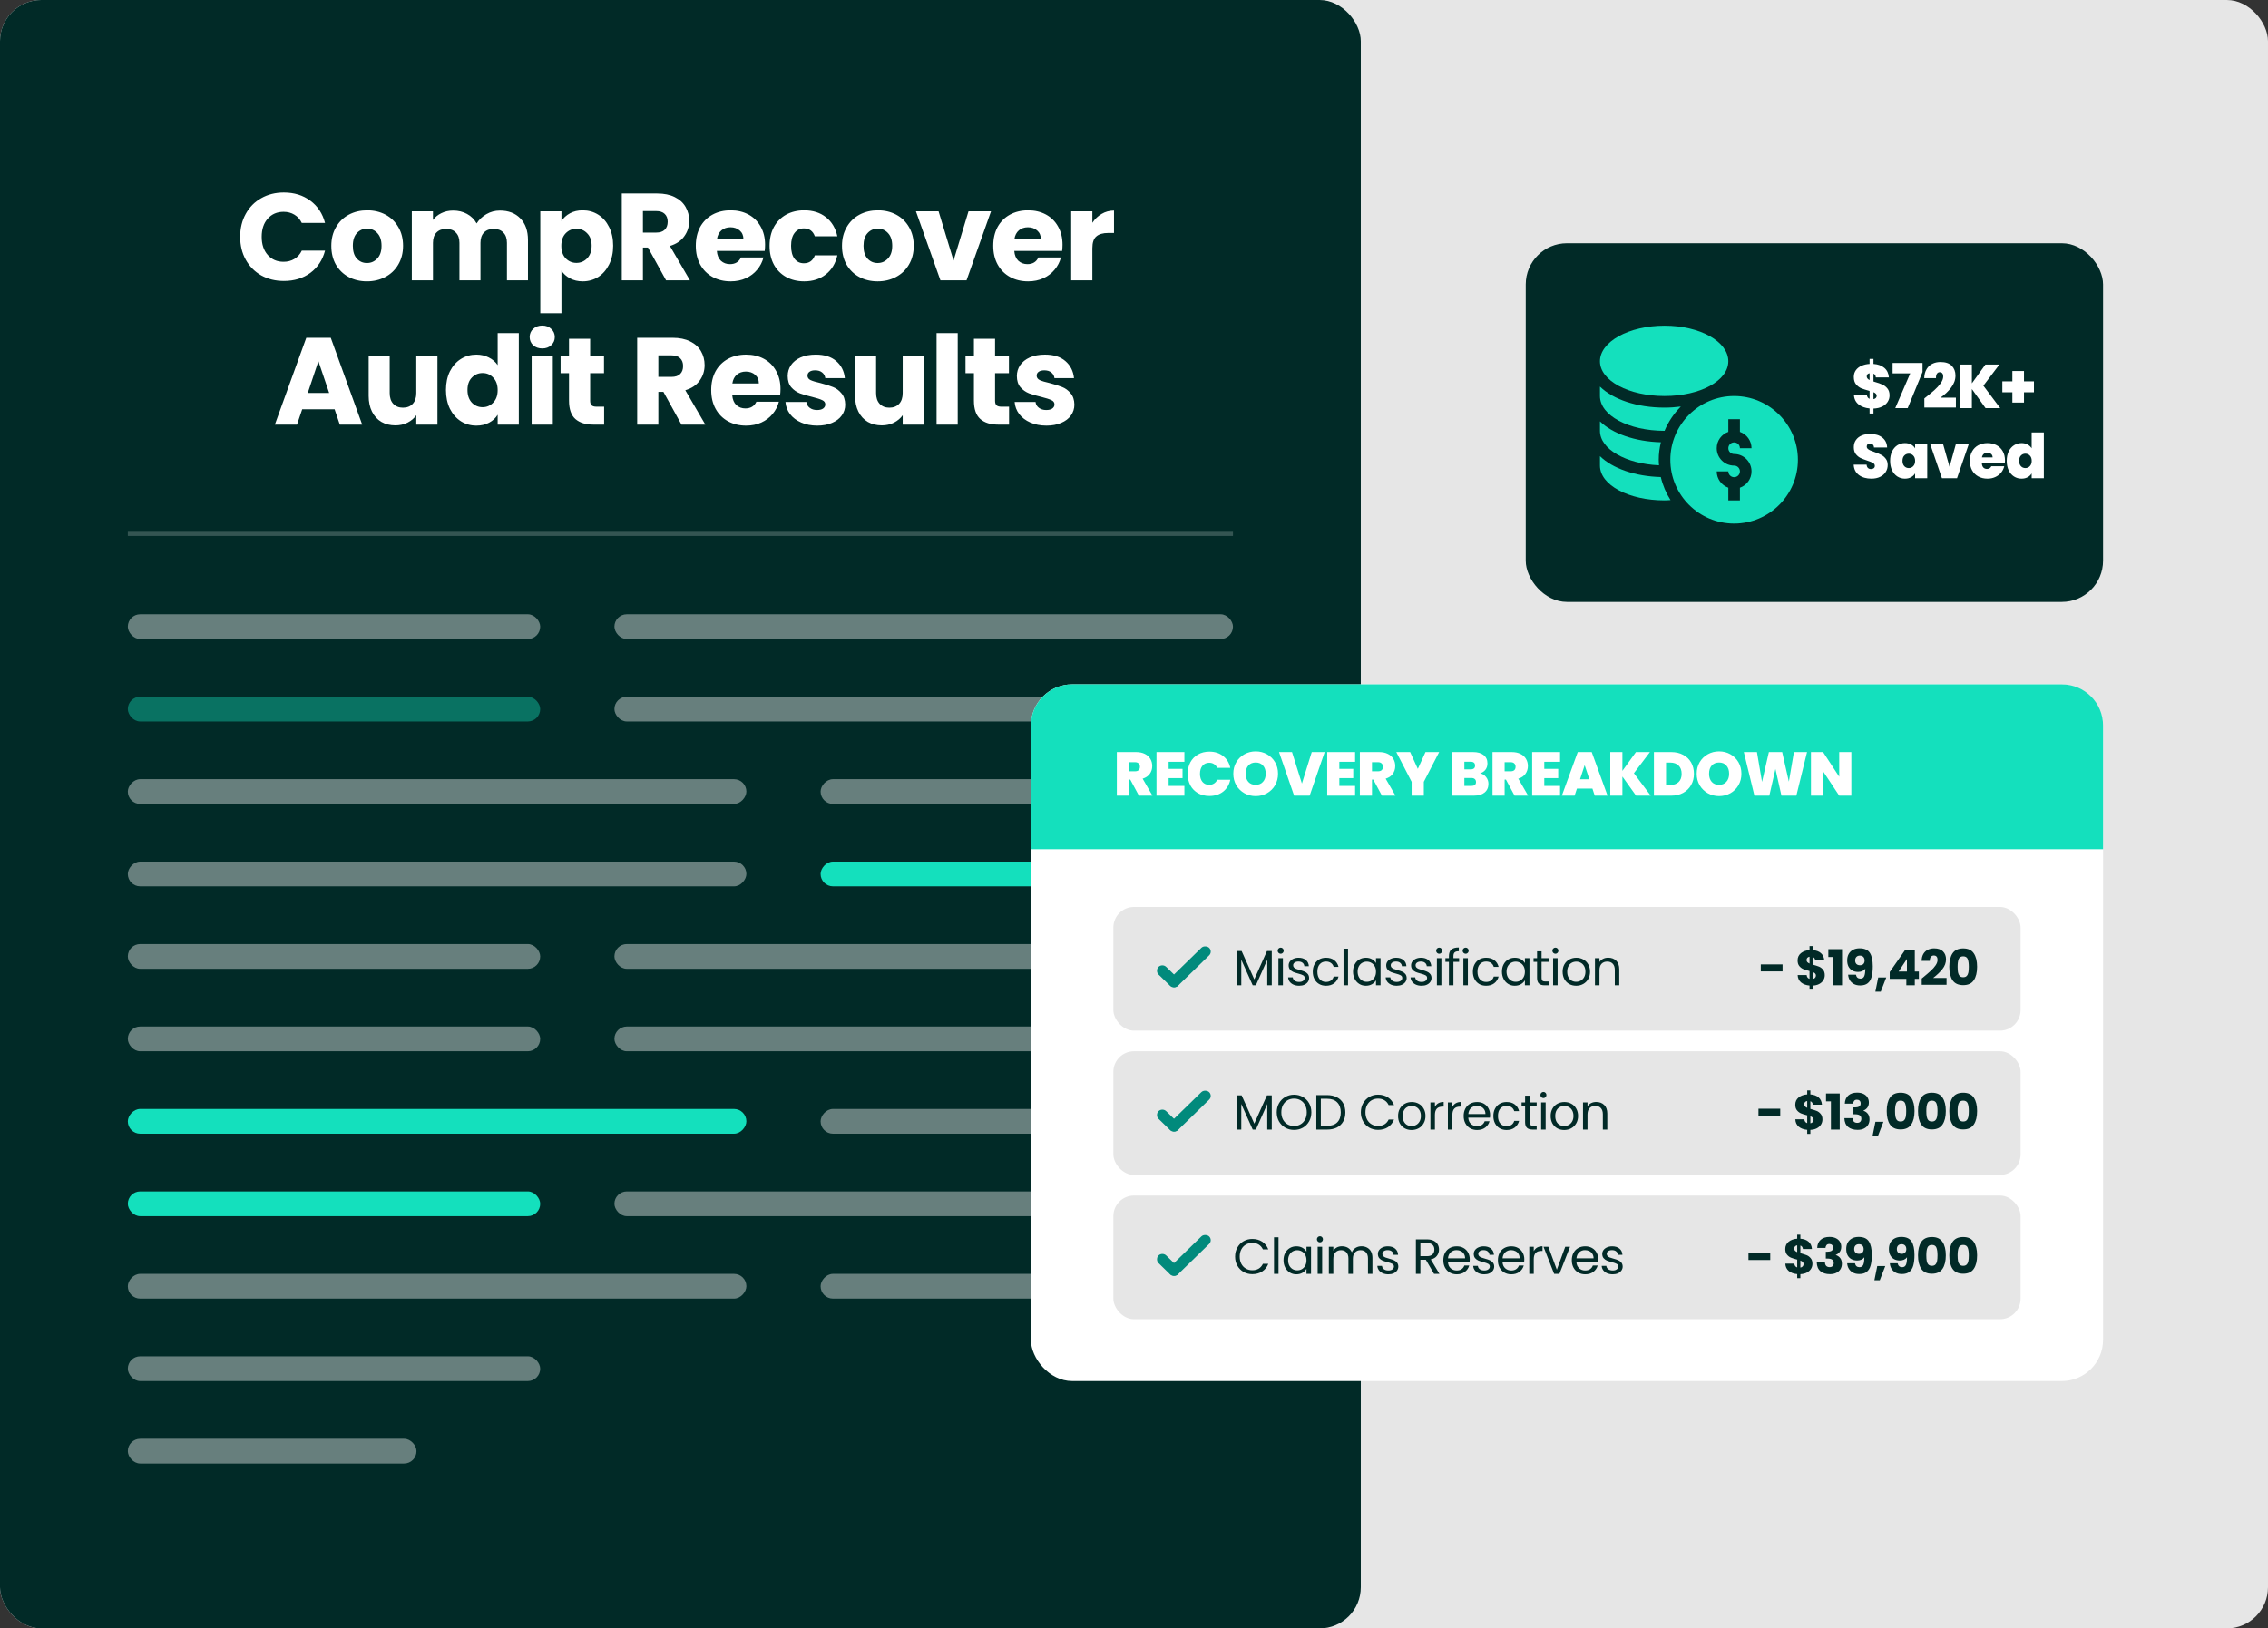 <svg xmlns="http://www.w3.org/2000/svg" width="550" height="395" viewBox="0 0 550 395" fill="none"><rect x="0" y="0" width="550" height="395" fill="#333333" stroke="none"/><rect width="550" height="395" rx="10" fill="#E6E6E6"></rect><rect width="330" height="395" rx="10" fill="#012A27"></rect><rect opacity="0.4" x="31" y="149" width="100" height="6" rx="3" fill="white"></rect><rect opacity="0.4" x="149" y="149" width="150" height="6" rx="3" fill="white"></rect><rect opacity="0.4" x="31" y="169" width="100" height="6" rx="3" fill="#14E0BD"></rect><rect opacity="0.4" x="149" y="169" width="150" height="6" rx="3" fill="white"></rect><rect opacity="0.4" width="100" height="6" rx="3" transform="matrix(-1 0 0 1 299 189)" fill="white"></rect><rect opacity="0.4" width="150" height="6" rx="3" transform="matrix(-1 0 0 1 181 189)" fill="white"></rect><rect width="100" height="6" rx="3" transform="matrix(-1 0 0 1 299 209)" fill="#14E0BD"></rect><rect opacity="0.4" width="150" height="6" rx="3" transform="matrix(-1 0 0 1 181 209)" fill="white"></rect><rect opacity="0.4" x="31" y="229" width="100" height="6" rx="3" fill="white"></rect><rect opacity="0.4" x="149" y="229" width="150" height="6" rx="3" fill="white"></rect><rect opacity="0.4" x="31" y="249" width="100" height="6" rx="3" fill="white"></rect><rect opacity="0.4" x="149" y="249" width="150" height="6" rx="3" fill="white"></rect><rect opacity="0.4" width="100" height="6" rx="3" transform="matrix(-1 0 0 1 299 269)" fill="white"></rect><rect width="150" height="6" rx="3" transform="matrix(-1 0 0 1 181 269)" fill="#14E0BD"></rect><rect x="31" y="289" width="100" height="6" rx="3" fill="#14E0BD"></rect><rect opacity="0.4" x="149" y="289" width="150" height="6" rx="3" fill="white"></rect><rect opacity="0.4" width="100" height="6" rx="3" transform="matrix(-1 0 0 1 299 309)" fill="white"></rect><rect opacity="0.4" width="150" height="6" rx="3" transform="matrix(-1 0 0 1 181 309)" fill="white"></rect><rect opacity="0.4" x="31" y="329" width="100" height="6" rx="3" fill="white"></rect><rect opacity="0.4" x="31" y="349" width="70" height="6" rx="3" fill="white"></rect><path d="M58.244 57.44C58.244 55.36 58.694 53.51 59.594 51.89C60.494 50.25 61.744 48.98 63.344 48.08C64.964 47.16 66.794 46.7 68.834 46.7C71.334 46.7 73.474 47.36 75.254 48.68C77.034 50 78.224 51.8 78.824 54.08H73.184C72.764 53.2 72.164 52.53 71.384 52.07C70.624 51.61 69.754 51.38 68.774 51.38C67.194 51.38 65.914 51.93 64.934 53.03C63.954 54.13 63.464 55.6 63.464 57.44C63.464 59.28 63.954 60.75 64.934 61.85C65.914 62.95 67.194 63.5 68.774 63.5C69.754 63.5 70.624 63.27 71.384 62.81C72.164 62.35 72.764 61.68 73.184 60.8H78.824C78.224 63.08 77.034 64.88 75.254 66.2C73.474 67.5 71.334 68.15 68.834 68.15C66.794 68.15 64.964 67.7 63.344 66.8C61.744 65.88 60.494 64.61 59.594 62.99C58.694 61.37 58.244 59.52 58.244 57.44ZM88.986 68.24C87.346 68.24 85.865 67.89 84.546 67.19C83.246 66.49 82.216 65.49 81.456 64.19C80.716 62.89 80.346 61.37 80.346 59.63C80.346 57.91 80.725 56.4 81.486 55.1C82.246 53.78 83.285 52.77 84.606 52.07C85.925 51.37 87.406 51.02 89.046 51.02C90.686 51.02 92.165 51.37 93.486 52.07C94.805 52.77 95.846 53.78 96.606 55.1C97.365 56.4 97.746 57.91 97.746 59.63C97.746 61.35 97.356 62.87 96.576 64.19C95.816 65.49 94.766 66.49 93.425 67.19C92.106 67.89 90.626 68.24 88.986 68.24ZM88.986 63.8C89.966 63.8 90.796 63.44 91.475 62.72C92.175 62 92.525 60.97 92.525 59.63C92.525 58.29 92.186 57.26 91.505 56.54C90.846 55.82 90.025 55.46 89.046 55.46C88.046 55.46 87.216 55.82 86.555 56.54C85.895 57.24 85.566 58.27 85.566 59.63C85.566 60.97 85.885 62 86.525 62.72C87.186 63.44 88.005 63.8 88.986 63.8ZM121.227 51.08C123.307 51.08 124.957 51.71 126.177 52.97C127.417 54.23 128.037 55.98 128.037 58.22V68H122.937V58.91C122.937 57.83 122.647 57 122.067 56.42C121.507 55.82 120.727 55.52 119.727 55.52C118.727 55.52 117.937 55.82 117.357 56.42C116.797 57 116.517 57.83 116.517 58.91V68H111.417V58.91C111.417 57.83 111.127 57 110.547 56.42C109.987 55.82 109.207 55.52 108.207 55.52C107.207 55.52 106.417 55.82 105.837 56.42C105.277 57 104.997 57.83 104.997 58.91V68H99.867V51.26H104.997V53.36C105.517 52.66 106.197 52.11 107.037 51.71C107.877 51.29 108.827 51.08 109.887 51.08C111.147 51.08 112.267 51.35 113.247 51.89C114.247 52.43 115.027 53.2 115.587 54.2C116.167 53.28 116.957 52.53 117.957 51.95C118.957 51.37 120.047 51.08 121.227 51.08ZM136.155 53.63C136.655 52.85 137.345 52.22 138.225 51.74C139.105 51.26 140.135 51.02 141.315 51.02C142.695 51.02 143.945 51.37 145.065 52.07C146.185 52.77 147.065 53.77 147.705 55.07C148.365 56.37 148.695 57.88 148.695 59.6C148.695 61.32 148.365 62.84 147.705 64.16C147.065 65.46 146.185 66.47 145.065 67.19C143.945 67.89 142.695 68.24 141.315 68.24C140.155 68.24 139.125 68 138.225 67.52C137.345 67.04 136.655 66.42 136.155 65.66V75.98H131.025V51.26H136.155V53.63ZM143.475 59.6C143.475 58.32 143.115 57.32 142.395 56.6C141.695 55.86 140.825 55.49 139.785 55.49C138.765 55.49 137.895 55.86 137.175 56.6C136.475 57.34 136.125 58.35 136.125 59.63C136.125 60.91 136.475 61.92 137.175 62.66C137.895 63.4 138.765 63.77 139.785 63.77C140.805 63.77 141.675 63.4 142.395 62.66C143.115 61.9 143.475 60.88 143.475 59.6ZM161.526 68L157.146 60.05H155.916V68H150.786V46.94H159.396C161.056 46.94 162.466 47.23 163.626 47.81C164.806 48.39 165.686 49.19 166.266 50.21C166.846 51.21 167.136 52.33 167.136 53.57C167.136 54.97 166.736 56.22 165.936 57.32C165.156 58.42 163.996 59.2 162.456 59.66L167.316 68H161.526ZM155.916 56.42H159.096C160.036 56.42 160.736 56.19 161.196 55.73C161.676 55.27 161.916 54.62 161.916 53.78C161.916 52.98 161.676 52.35 161.196 51.89C160.736 51.43 160.036 51.2 159.096 51.2H155.916V56.42ZM185.536 59.36C185.536 59.84 185.506 60.34 185.446 60.86H173.836C173.916 61.9 174.246 62.7 174.826 63.26C175.426 63.8 176.156 64.07 177.016 64.07C178.296 64.07 179.186 63.53 179.686 62.45H185.146C184.866 63.55 184.356 64.54 183.616 65.42C182.896 66.3 181.986 66.99 180.886 67.49C179.786 67.99 178.556 68.24 177.196 68.24C175.556 68.24 174.096 67.89 172.816 67.19C171.536 66.49 170.536 65.49 169.816 64.19C169.096 62.89 168.736 61.37 168.736 59.63C168.736 57.89 169.086 56.37 169.786 55.07C170.506 53.77 171.506 52.77 172.786 52.07C174.066 51.37 175.536 51.02 177.196 51.02C178.816 51.02 180.256 51.36 181.516 52.04C182.776 52.72 183.756 53.69 184.456 54.95C185.176 56.21 185.536 57.68 185.536 59.36ZM180.286 58.01C180.286 57.13 179.986 56.43 179.386 55.91C178.786 55.39 178.036 55.13 177.136 55.13C176.276 55.13 175.546 55.38 174.946 55.88C174.366 56.38 174.006 57.09 173.866 58.01H180.286ZM186.623 59.63C186.623 57.89 186.973 56.37 187.673 55.07C188.393 53.77 189.383 52.77 190.643 52.07C191.923 51.37 193.383 51.02 195.023 51.02C197.123 51.02 198.873 51.57 200.273 52.67C201.693 53.77 202.623 55.32 203.063 57.32H197.603C197.143 56.04 196.253 55.4 194.933 55.4C193.993 55.4 193.243 55.77 192.683 56.51C192.123 57.23 191.843 58.27 191.843 59.63C191.843 60.99 192.123 62.04 192.683 62.78C193.243 63.5 193.993 63.86 194.933 63.86C196.253 63.86 197.143 63.22 197.603 61.94H203.063C202.623 63.9 201.693 65.44 200.273 66.56C198.853 67.68 197.103 68.24 195.023 68.24C193.383 68.24 191.923 67.89 190.643 67.19C189.383 66.49 188.393 65.49 187.673 64.19C186.973 62.89 186.623 61.37 186.623 59.63ZM212.827 68.24C211.187 68.24 209.707 67.89 208.387 67.19C207.087 66.49 206.057 65.49 205.297 64.19C204.557 62.89 204.187 61.37 204.187 59.63C204.187 57.91 204.567 56.4 205.327 55.1C206.087 53.78 207.127 52.77 208.447 52.07C209.767 51.37 211.247 51.02 212.887 51.02C214.527 51.02 216.007 51.37 217.327 52.07C218.647 52.77 219.687 53.78 220.447 55.1C221.207 56.4 221.587 57.91 221.587 59.63C221.587 61.35 221.197 62.87 220.417 64.19C219.657 65.49 218.607 66.49 217.267 67.19C215.947 67.89 214.467 68.24 212.827 68.24ZM212.827 63.8C213.807 63.8 214.637 63.44 215.317 62.72C216.017 62 216.367 60.97 216.367 59.63C216.367 58.29 216.027 57.26 215.347 56.54C214.687 55.82 213.867 55.46 212.887 55.46C211.887 55.46 211.057 55.82 210.397 56.54C209.737 57.24 209.407 58.27 209.407 59.63C209.407 60.97 209.727 62 210.367 62.72C211.027 63.44 211.847 63.8 212.827 63.8ZM231.238 63.2L234.868 51.26H240.328L234.388 68H228.058L222.118 51.26H227.608L231.238 63.2ZM257.668 59.36C257.668 59.84 257.638 60.34 257.578 60.86H245.968C246.048 61.9 246.378 62.7 246.958 63.26C247.558 63.8 248.288 64.07 249.148 64.07C250.428 64.07 251.318 63.53 251.818 62.45H257.278C256.998 63.55 256.488 64.54 255.748 65.42C255.028 66.3 254.118 66.99 253.018 67.49C251.918 67.99 250.688 68.24 249.328 68.24C247.688 68.24 246.228 67.89 244.948 67.19C243.668 66.49 242.668 65.49 241.948 64.19C241.228 62.89 240.868 61.37 240.868 59.63C240.868 57.89 241.218 56.37 241.918 55.07C242.638 53.77 243.638 52.77 244.918 52.07C246.198 51.37 247.668 51.02 249.328 51.02C250.948 51.02 252.388 51.36 253.648 52.04C254.908 52.72 255.888 53.69 256.588 54.95C257.308 56.21 257.668 57.68 257.668 59.36ZM252.418 58.01C252.418 57.13 252.118 56.43 251.518 55.91C250.918 55.39 250.168 55.13 249.268 55.13C248.408 55.13 247.678 55.38 247.078 55.88C246.498 56.38 246.138 57.09 245.998 58.01H252.418ZM264.904 54.05C265.504 53.13 266.254 52.41 267.154 51.89C268.054 51.35 269.054 51.08 270.154 51.08V56.51H268.744C267.464 56.51 266.504 56.79 265.864 57.35C265.224 57.89 264.904 58.85 264.904 60.23V68H259.774V51.26H264.904V54.05ZM81.144 99.28H73.284L72.024 103H66.654L74.274 81.94H80.214L87.834 103H82.404L81.144 99.28ZM79.824 95.32L77.214 87.61L74.634 95.32H79.824ZM106.083 86.26V103H100.953V100.72C100.433 101.46 99.723 102.06 98.823 102.52C97.943 102.96 96.963 103.18 95.883 103.18C94.603 103.18 93.473 102.9 92.493 102.34C91.513 101.76 90.753 100.93 90.213 99.85C89.673 98.77 89.403 97.5 89.403 96.04V86.26H94.503V95.35C94.503 96.47 94.793 97.34 95.373 97.96C95.953 98.58 96.733 98.89 97.713 98.89C98.713 98.89 99.503 98.58 100.083 97.96C100.663 97.34 100.953 96.47 100.953 95.35V86.26H106.083ZM108.148 94.6C108.148 92.88 108.468 91.37 109.108 90.07C109.768 88.77 110.658 87.77 111.778 87.07C112.898 86.37 114.148 86.02 115.528 86.02C116.628 86.02 117.628 86.25 118.528 86.71C119.448 87.17 120.168 87.79 120.688 88.57V80.8H125.818V103H120.688V100.6C120.208 101.4 119.518 102.04 118.618 102.52C117.738 103 116.708 103.24 115.528 103.24C114.148 103.24 112.898 102.89 111.778 102.19C110.658 101.47 109.768 100.46 109.108 99.16C108.468 97.84 108.148 96.32 108.148 94.6ZM120.688 94.63C120.688 93.35 120.328 92.34 119.608 91.6C118.908 90.86 118.048 90.49 117.028 90.49C116.008 90.49 115.138 90.86 114.418 91.6C113.718 92.32 113.368 93.32 113.368 94.6C113.368 95.88 113.718 96.9 114.418 97.66C115.138 98.4 116.008 98.77 117.028 98.77C118.048 98.77 118.908 98.4 119.608 97.66C120.328 96.92 120.688 95.91 120.688 94.63ZM131.51 84.52C130.61 84.52 129.87 84.26 129.29 83.74C128.73 83.2 128.45 82.54 128.45 81.76C128.45 80.96 128.73 80.3 129.29 79.78C129.87 79.24 130.61 78.97 131.51 78.97C132.39 78.97 133.11 79.24 133.67 79.78C134.25 80.3 134.54 80.96 134.54 81.76C134.54 82.54 134.25 83.2 133.67 83.74C133.11 84.26 132.39 84.52 131.51 84.52ZM134.06 86.26V103H128.93V86.26H134.06ZM146.507 98.65V103H143.897C142.037 103 140.587 102.55 139.547 101.65C138.507 100.73 137.987 99.24 137.987 97.18V90.52H135.947V86.26H137.987V82.18H143.117V86.26H146.477V90.52H143.117V97.24C143.117 97.74 143.237 98.1 143.477 98.32C143.717 98.54 144.117 98.65 144.677 98.65H146.507ZM165.262 103L160.882 95.05H159.652V103H154.522V81.94H163.132C164.792 81.94 166.202 82.23 167.362 82.81C168.542 83.39 169.422 84.19 170.002 85.21C170.582 86.21 170.872 87.33 170.872 88.57C170.872 89.97 170.472 91.22 169.672 92.32C168.892 93.42 167.732 94.2 166.192 94.66L171.052 103H165.262ZM159.652 91.42H162.832C163.772 91.42 164.472 91.19 164.932 90.73C165.412 90.27 165.652 89.62 165.652 88.78C165.652 87.98 165.412 87.35 164.932 86.89C164.472 86.43 163.772 86.2 162.832 86.2H159.652V91.42ZM189.272 94.36C189.272 94.84 189.242 95.34 189.182 95.86H177.572C177.652 96.9 177.982 97.7 178.562 98.26C179.162 98.8 179.892 99.07 180.752 99.07C182.032 99.07 182.922 98.53 183.422 97.45H188.882C188.602 98.55 188.092 99.54 187.352 100.42C186.632 101.3 185.722 101.99 184.622 102.49C183.522 102.99 182.292 103.24 180.932 103.24C179.292 103.24 177.832 102.89 176.552 102.19C175.272 101.49 174.272 100.49 173.552 99.19C172.832 97.89 172.472 96.37 172.472 94.63C172.472 92.89 172.822 91.37 173.522 90.07C174.242 88.77 175.242 87.77 176.522 87.07C177.802 86.37 179.272 86.02 180.932 86.02C182.552 86.02 183.992 86.36 185.252 87.04C186.512 87.72 187.492 88.69 188.192 89.95C188.912 91.21 189.272 92.68 189.272 94.36ZM184.022 93.01C184.022 92.13 183.722 91.43 183.122 90.91C182.522 90.39 181.772 90.13 180.872 90.13C180.012 90.13 179.282 90.38 178.682 90.88C178.102 91.38 177.742 92.09 177.602 93.01H184.022ZM198.189 103.24C196.729 103.24 195.429 102.99 194.289 102.49C193.149 101.99 192.249 101.31 191.589 100.45C190.929 99.57 190.559 98.59 190.479 97.51H195.549C195.609 98.09 195.879 98.56 196.359 98.92C196.839 99.28 197.429 99.46 198.129 99.46C198.769 99.46 199.259 99.34 199.599 99.1C199.959 98.84 200.139 98.51 200.139 98.11C200.139 97.63 199.889 97.28 199.389 97.06C198.889 96.82 198.079 96.56 196.959 96.28C195.759 96 194.759 95.71 193.959 95.41C193.159 95.09 192.469 94.6 191.889 93.94C191.309 93.26 191.019 92.35 191.019 91.21C191.019 90.25 191.279 89.38 191.799 88.6C192.339 87.8 193.119 87.17 194.139 86.71C195.179 86.25 196.409 86.02 197.829 86.02C199.929 86.02 201.579 86.54 202.779 87.58C203.999 88.62 204.699 90 204.879 91.72H200.139C200.059 91.14 199.799 90.68 199.359 90.34C198.939 90 198.379 89.83 197.679 89.83C197.079 89.83 196.619 89.95 196.299 90.19C195.979 90.41 195.819 90.72 195.819 91.12C195.819 91.6 196.069 91.96 196.569 92.2C197.089 92.44 197.889 92.68 198.969 92.92C200.209 93.24 201.219 93.56 201.999 93.88C202.779 94.18 203.459 94.68 204.039 95.38C204.639 96.06 204.949 96.98 204.969 98.14C204.969 99.12 204.689 100 204.129 100.78C203.589 101.54 202.799 102.14 201.759 102.58C200.739 103.02 199.549 103.24 198.189 103.24ZM224.037 86.26V103H218.907V100.72C218.387 101.46 217.677 102.06 216.777 102.52C215.897 102.96 214.917 103.18 213.837 103.18C212.557 103.18 211.427 102.9 210.447 102.34C209.467 101.76 208.707 100.93 208.167 99.85C207.627 98.77 207.357 97.5 207.357 96.04V86.26H212.457V95.35C212.457 96.47 212.747 97.34 213.327 97.96C213.907 98.58 214.687 98.89 215.667 98.89C216.667 98.89 217.457 98.58 218.037 97.96C218.617 97.34 218.907 96.47 218.907 95.35V86.26H224.037ZM232.252 80.8V103H227.122V80.8H232.252ZM244.7 98.65V103H242.09C240.23 103 238.78 102.55 237.74 101.65C236.7 100.73 236.18 99.24 236.18 97.18V90.52H234.14V86.26H236.18V82.18H241.31V86.26H244.67V90.52H241.31V97.24C241.31 97.74 241.43 98.1 241.67 98.32C241.91 98.54 242.31 98.65 242.87 98.65H244.7ZM253.767 103.24C252.307 103.24 251.007 102.99 249.867 102.49C248.727 101.99 247.827 101.31 247.167 100.45C246.507 99.57 246.137 98.59 246.057 97.51H251.127C251.187 98.09 251.457 98.56 251.937 98.92C252.417 99.28 253.007 99.46 253.707 99.46C254.347 99.46 254.837 99.34 255.177 99.1C255.537 98.84 255.717 98.51 255.717 98.11C255.717 97.63 255.467 97.28 254.967 97.06C254.467 96.82 253.657 96.56 252.537 96.28C251.337 96 250.337 95.71 249.537 95.41C248.737 95.09 248.047 94.6 247.467 93.94C246.887 93.26 246.597 92.35 246.597 91.21C246.597 90.25 246.857 89.38 247.377 88.6C247.917 87.8 248.697 87.17 249.717 86.71C250.757 86.25 251.987 86.02 253.407 86.02C255.507 86.02 257.157 86.54 258.357 87.58C259.577 88.62 260.277 90 260.457 91.72H255.717C255.637 91.14 255.377 90.68 254.937 90.34C254.517 90 253.957 89.83 253.257 89.83C252.657 89.83 252.197 89.95 251.877 90.19C251.557 90.41 251.397 90.72 251.397 91.12C251.397 91.6 251.647 91.96 252.147 92.2C252.667 92.44 253.467 92.68 254.547 92.92C255.787 93.24 256.797 93.56 257.577 93.88C258.357 94.18 259.037 94.68 259.617 95.38C260.217 96.06 260.527 96.98 260.547 98.14C260.547 99.12 260.267 100 259.707 100.78C259.167 101.54 258.377 102.14 257.337 102.58C256.317 103.02 255.127 103.24 253.767 103.24Z" fill="white"></path><rect opacity="0.2" x="31" y="129" width="268" height="1" fill="white"></rect><rect x="250" y="166" width="260" height="169" rx="10" fill="white"></rect><path d="M250 176C250 170.477 254.477 166 260 166H500C505.523 166 510 170.477 510 176V206H250V176Z" fill="#14E0BD"></path><path d="M276.195 193L274.095 189.1H273.78V193H270.84V182.425H275.475C276.325 182.425 277.045 182.575 277.635 182.875C278.225 183.165 278.67 183.57 278.97 184.09C279.27 184.6 279.42 185.175 279.42 185.815C279.42 186.535 279.22 187.17 278.82 187.72C278.43 188.26 277.855 188.645 277.095 188.875L279.48 193H276.195ZM273.78 187.09H275.235C275.635 187.09 275.935 186.995 276.135 186.805C276.335 186.615 276.435 186.34 276.435 185.98C276.435 185.64 276.33 185.375 276.12 185.185C275.92 184.985 275.625 184.885 275.235 184.885H273.78V187.09ZM283.397 184.78V186.505H286.772V188.74H283.397V190.645H287.222V193H280.457V182.425H287.222V184.78H283.397ZM288.015 187.69C288.015 186.65 288.23 185.725 288.66 184.915C289.1 184.095 289.72 183.46 290.52 183.01C291.32 182.55 292.24 182.32 293.28 182.32C294.6 182.32 295.71 182.675 296.61 183.385C297.51 184.085 298.09 185.04 298.35 186.25H295.185C294.995 185.85 294.73 185.545 294.39 185.335C294.06 185.125 293.675 185.02 293.235 185.02C292.555 185.02 292.01 185.265 291.6 185.755C291.2 186.235 291 186.88 291 187.69C291 188.51 291.2 189.165 291.6 189.655C292.01 190.135 292.555 190.375 293.235 190.375C293.675 190.375 294.06 190.27 294.39 190.06C294.73 189.85 294.995 189.545 295.185 189.145H298.35C298.09 190.355 297.51 191.315 296.61 192.025C295.71 192.725 294.6 193.075 293.28 193.075C292.24 193.075 291.32 192.85 290.52 192.4C289.72 191.94 289.1 191.305 288.66 190.495C288.23 189.675 288.015 188.74 288.015 187.69ZM304.512 193.105C303.522 193.105 302.612 192.875 301.782 192.415C300.952 191.945 300.292 191.3 299.802 190.48C299.322 189.65 299.082 188.715 299.082 187.675C299.082 186.635 299.322 185.705 299.802 184.885C300.292 184.055 300.952 183.41 301.782 182.95C302.612 182.49 303.522 182.26 304.512 182.26C305.512 182.26 306.422 182.49 307.242 182.95C308.072 183.41 308.727 184.055 309.207 184.885C309.687 185.705 309.927 186.635 309.927 187.675C309.927 188.715 309.687 189.65 309.207 190.48C308.727 191.3 308.072 191.945 307.242 192.415C306.412 192.875 305.502 193.105 304.512 193.105ZM304.512 190.375C305.262 190.375 305.852 190.13 306.282 189.64C306.722 189.15 306.942 188.495 306.942 187.675C306.942 186.835 306.722 186.175 306.282 185.695C305.852 185.205 305.262 184.96 304.512 184.96C303.752 184.96 303.157 185.205 302.727 185.695C302.297 186.175 302.082 186.835 302.082 187.675C302.082 188.505 302.297 189.165 302.727 189.655C303.157 190.135 303.752 190.375 304.512 190.375ZM321.239 182.425L317.594 193H313.829L310.169 182.425H313.319L315.719 190.06L318.104 182.425H321.239ZM324.795 184.78V186.505H328.17V188.74H324.795V190.645H328.62V193H321.855V182.425H328.62V184.78H324.795ZM335.127 193L333.027 189.1H332.712V193H329.772V182.425H334.407C335.257 182.425 335.977 182.575 336.567 182.875C337.157 183.165 337.602 183.57 337.902 184.09C338.202 184.6 338.352 185.175 338.352 185.815C338.352 186.535 338.152 187.17 337.752 187.72C337.362 188.26 336.787 188.645 336.027 188.875L338.412 193H335.127ZM332.712 187.09H334.167C334.567 187.09 334.867 186.995 335.067 186.805C335.267 186.615 335.367 186.34 335.367 185.98C335.367 185.64 335.262 185.375 335.052 185.185C334.852 184.985 334.557 184.885 334.167 184.885H332.712V187.09ZM349.004 182.425L345.284 189.64V193H342.329V189.64L338.609 182.425H341.969L343.829 186.505L345.689 182.425H349.004ZM358.928 187.57C359.548 187.71 360.038 188.02 360.398 188.5C360.768 188.97 360.953 189.51 360.953 190.12C360.953 191.02 360.643 191.725 360.023 192.235C359.403 192.745 358.533 193 357.413 193H352.178V182.425H357.248C358.328 182.425 359.173 182.665 359.783 183.145C360.403 183.625 360.713 184.3 360.713 185.17C360.713 185.79 360.548 186.31 360.218 186.73C359.898 187.14 359.468 187.42 358.928 187.57ZM355.118 186.625H356.603C357.343 186.625 357.713 186.32 357.713 185.71C357.713 185.08 357.343 184.765 356.603 184.765H355.118V186.625ZM356.828 190.63C357.568 190.63 357.938 190.32 357.938 189.7C357.938 189.38 357.838 189.135 357.638 188.965C357.448 188.795 357.173 188.71 356.813 188.71H355.118V190.63H356.828ZM367.297 193L365.197 189.1H364.882V193H361.942V182.425H366.577C367.427 182.425 368.147 182.575 368.737 182.875C369.327 183.165 369.772 183.57 370.072 184.09C370.372 184.6 370.522 185.175 370.522 185.815C370.522 186.535 370.322 187.17 369.922 187.72C369.532 188.26 368.957 188.645 368.197 188.875L370.582 193H367.297ZM364.882 187.09H366.337C366.737 187.09 367.037 186.995 367.237 186.805C367.437 186.615 367.537 186.34 367.537 185.98C367.537 185.64 367.432 185.375 367.222 185.185C367.022 184.985 366.727 184.885 366.337 184.885H364.882V187.09ZM374.499 184.78V186.505H377.874V188.74H374.499V190.645H378.324V193H371.559V182.425H378.324V184.78H374.499ZM386.166 191.275H382.416L381.846 193H378.756L382.611 182.425H386.001L389.841 193H386.736L386.166 191.275ZM385.431 189.025L384.291 185.605L383.166 189.025H385.431ZM396.755 193L393.44 188.365V193H390.5V182.425H393.44V186.985L396.725 182.425H400.115L396.23 187.555L400.31 193H396.755ZM405.268 182.425C406.378 182.425 407.348 182.65 408.178 183.1C409.018 183.54 409.663 184.16 410.113 184.96C410.563 185.76 410.788 186.675 410.788 187.705C410.788 188.725 410.558 189.635 410.098 190.435C409.648 191.235 409.003 191.865 408.163 192.325C407.333 192.775 406.368 193 405.268 193H401.083V182.425H405.268ZM405.043 190.405C405.903 190.405 406.578 190.17 407.068 189.7C407.558 189.23 407.803 188.565 407.803 187.705C407.803 186.835 407.558 186.165 407.068 185.695C406.578 185.215 405.903 184.975 405.043 184.975H404.023V190.405H405.043ZM416.884 193.105C415.894 193.105 414.984 192.875 414.154 192.415C413.324 191.945 412.664 191.3 412.174 190.48C411.694 189.65 411.454 188.715 411.454 187.675C411.454 186.635 411.694 185.705 412.174 184.885C412.664 184.055 413.324 183.41 414.154 182.95C414.984 182.49 415.894 182.26 416.884 182.26C417.884 182.26 418.794 182.49 419.614 182.95C420.444 183.41 421.099 184.055 421.579 184.885C422.059 185.705 422.299 186.635 422.299 187.675C422.299 188.715 422.059 189.65 421.579 190.48C421.099 191.3 420.444 191.945 419.614 192.415C418.784 192.875 417.874 193.105 416.884 193.105ZM416.884 190.375C417.634 190.375 418.224 190.13 418.654 189.64C419.094 189.15 419.314 188.495 419.314 187.675C419.314 186.835 419.094 186.175 418.654 185.695C418.224 185.205 417.634 184.96 416.884 184.96C416.124 184.96 415.529 185.205 415.099 185.695C414.669 186.175 414.454 186.835 414.454 187.675C414.454 188.505 414.669 189.165 415.099 189.655C415.529 190.135 416.124 190.375 416.884 190.375ZM438.215 182.425L435.62 193H432.005L430.55 186.52L429.065 193H425.45L422.885 182.425H426.065L427.295 189.655L428.96 182.425H432.185L433.805 189.595L435.035 182.425H438.215ZM448.958 193H446.018L442.103 187.09V193H439.163V182.425H442.103L446.018 188.41V182.425H448.958V193Z" fill="white"></path><rect x="270" y="220" width="220" height="30" rx="5" fill="#E6E6E6"></rect><path d="M308.408 230.696V239H307.316V232.808L304.556 239H303.788L301.016 232.796V239H299.924V230.696H301.1L304.172 237.56L307.244 230.696H308.408ZM310.584 231.356C310.376 231.356 310.2 231.284 310.056 231.14C309.912 230.996 309.84 230.82 309.84 230.612C309.84 230.404 309.912 230.228 310.056 230.084C310.2 229.94 310.376 229.868 310.584 229.868C310.784 229.868 310.952 229.94 311.088 230.084C311.232 230.228 311.304 230.404 311.304 230.612C311.304 230.82 311.232 230.996 311.088 231.14C310.952 231.284 310.784 231.356 310.584 231.356ZM311.112 232.424V239H310.02V232.424H311.112ZM315.061 239.108C314.557 239.108 314.105 239.024 313.705 238.856C313.305 238.68 312.989 238.44 312.757 238.136C312.525 237.824 312.397 237.468 312.373 237.068H313.501C313.533 237.396 313.685 237.664 313.957 237.872C314.237 238.08 314.601 238.184 315.049 238.184C315.465 238.184 315.793 238.092 316.033 237.908C316.273 237.724 316.393 237.492 316.393 237.212C316.393 236.924 316.265 236.712 316.009 236.576C315.753 236.432 315.357 236.292 314.821 236.156C314.333 236.028 313.933 235.9 313.621 235.772C313.317 235.636 313.053 235.44 312.829 235.184C312.613 234.92 312.505 234.576 312.505 234.152C312.505 233.816 312.605 233.508 312.805 233.228C313.005 232.948 313.289 232.728 313.657 232.568C314.025 232.4 314.445 232.316 314.917 232.316C315.645 232.316 316.233 232.5 316.681 232.868C317.129 233.236 317.369 233.74 317.401 234.38H316.309C316.285 234.036 316.145 233.76 315.889 233.552C315.641 233.344 315.305 233.24 314.881 233.24C314.489 233.24 314.177 233.324 313.945 233.492C313.713 233.66 313.597 233.88 313.597 234.152C313.597 234.368 313.665 234.548 313.801 234.692C313.945 234.828 314.121 234.94 314.329 235.028C314.545 235.108 314.841 235.2 315.217 235.304C315.689 235.432 316.073 235.56 316.369 235.688C316.665 235.808 316.917 235.992 317.125 236.24C317.341 236.488 317.453 236.812 317.461 237.212C317.461 237.572 317.361 237.896 317.161 238.184C316.961 238.472 316.677 238.7 316.309 238.868C315.949 239.028 315.533 239.108 315.061 239.108ZM318.355 235.7C318.355 235.02 318.491 234.428 318.763 233.924C319.035 233.412 319.411 233.016 319.891 232.736C320.379 232.456 320.935 232.316 321.559 232.316C322.367 232.316 323.031 232.512 323.551 232.904C324.079 233.296 324.427 233.84 324.595 234.536H323.419C323.307 234.136 323.087 233.82 322.759 233.588C322.439 233.356 322.039 233.24 321.559 233.24C320.935 233.24 320.431 233.456 320.047 233.888C319.663 234.312 319.471 234.916 319.471 235.7C319.471 236.492 319.663 237.104 320.047 237.536C320.431 237.968 320.935 238.184 321.559 238.184C322.039 238.184 322.439 238.072 322.759 237.848C323.079 237.624 323.299 237.304 323.419 236.888H324.595C324.419 237.56 324.067 238.1 323.539 238.508C323.011 238.908 322.351 239.108 321.559 239.108C320.935 239.108 320.379 238.968 319.891 238.688C319.411 238.408 319.035 238.012 318.763 237.5C318.491 236.988 318.355 236.388 318.355 235.7ZM326.904 230.12V239H325.812V230.12H326.904ZM328.117 235.688C328.117 235.016 328.253 234.428 328.525 233.924C328.797 233.412 329.169 233.016 329.641 232.736C330.121 232.456 330.653 232.316 331.237 232.316C331.813 232.316 332.313 232.44 332.737 232.688C333.161 232.936 333.477 233.248 333.685 233.624V232.424H334.789V239H333.685V237.776C333.469 238.16 333.145 238.48 332.713 238.736C332.289 238.984 331.793 239.108 331.225 239.108C330.641 239.108 330.113 238.964 329.641 238.676C329.169 238.388 328.797 237.984 328.525 237.464C328.253 236.944 328.117 236.352 328.117 235.688ZM333.685 235.7C333.685 235.204 333.585 234.772 333.385 234.404C333.185 234.036 332.913 233.756 332.569 233.564C332.233 233.364 331.861 233.264 331.453 233.264C331.045 233.264 330.673 233.36 330.337 233.552C330.001 233.744 329.733 234.024 329.533 234.392C329.333 234.76 329.233 235.192 329.233 235.688C329.233 236.192 329.333 236.632 329.533 237.008C329.733 237.376 330.001 237.66 330.337 237.86C330.673 238.052 331.045 238.148 331.453 238.148C331.861 238.148 332.233 238.052 332.569 237.86C332.913 237.66 333.185 237.376 333.385 237.008C333.585 236.632 333.685 236.196 333.685 235.7ZM338.722 239.108C338.218 239.108 337.766 239.024 337.366 238.856C336.966 238.68 336.65 238.44 336.418 238.136C336.186 237.824 336.058 237.468 336.034 237.068H337.162C337.194 237.396 337.346 237.664 337.618 237.872C337.898 238.08 338.262 238.184 338.71 238.184C339.126 238.184 339.454 238.092 339.694 237.908C339.934 237.724 340.054 237.492 340.054 237.212C340.054 236.924 339.926 236.712 339.67 236.576C339.414 236.432 339.018 236.292 338.482 236.156C337.994 236.028 337.594 235.9 337.282 235.772C336.978 235.636 336.714 235.44 336.49 235.184C336.274 234.92 336.166 234.576 336.166 234.152C336.166 233.816 336.266 233.508 336.466 233.228C336.666 232.948 336.95 232.728 337.318 232.568C337.686 232.4 338.106 232.316 338.578 232.316C339.306 232.316 339.894 232.5 340.342 232.868C340.79 233.236 341.03 233.74 341.062 234.38H339.97C339.946 234.036 339.806 233.76 339.55 233.552C339.302 233.344 338.966 233.24 338.542 233.24C338.15 233.24 337.838 233.324 337.606 233.492C337.374 233.66 337.258 233.88 337.258 234.152C337.258 234.368 337.326 234.548 337.462 234.692C337.606 234.828 337.782 234.94 337.99 235.028C338.206 235.108 338.502 235.2 338.878 235.304C339.35 235.432 339.734 235.56 340.03 235.688C340.326 235.808 340.578 235.992 340.786 236.24C341.002 236.488 341.114 236.812 341.122 237.212C341.122 237.572 341.022 237.896 340.822 238.184C340.622 238.472 340.338 238.7 339.97 238.868C339.61 239.028 339.194 239.108 338.722 239.108ZM344.752 239.108C344.248 239.108 343.796 239.024 343.396 238.856C342.996 238.68 342.68 238.44 342.448 238.136C342.216 237.824 342.088 237.468 342.064 237.068H343.192C343.224 237.396 343.376 237.664 343.648 237.872C343.928 238.08 344.292 238.184 344.74 238.184C345.156 238.184 345.484 238.092 345.724 237.908C345.964 237.724 346.084 237.492 346.084 237.212C346.084 236.924 345.956 236.712 345.7 236.576C345.444 236.432 345.048 236.292 344.512 236.156C344.024 236.028 343.624 235.9 343.312 235.772C343.008 235.636 342.744 235.44 342.52 235.184C342.304 234.92 342.196 234.576 342.196 234.152C342.196 233.816 342.296 233.508 342.496 233.228C342.696 232.948 342.98 232.728 343.348 232.568C343.716 232.4 344.136 232.316 344.608 232.316C345.336 232.316 345.924 232.5 346.372 232.868C346.82 233.236 347.06 233.74 347.092 234.38H346C345.976 234.036 345.836 233.76 345.58 233.552C345.332 233.344 344.996 233.24 344.572 233.24C344.18 233.24 343.868 233.324 343.636 233.492C343.404 233.66 343.288 233.88 343.288 234.152C343.288 234.368 343.356 234.548 343.492 234.692C343.636 234.828 343.812 234.94 344.02 235.028C344.236 235.108 344.532 235.2 344.908 235.304C345.38 235.432 345.764 235.56 346.06 235.688C346.356 235.808 346.608 235.992 346.816 236.24C347.032 236.488 347.144 236.812 347.152 237.212C347.152 237.572 347.052 237.896 346.852 238.184C346.652 238.472 346.368 238.7 346 238.868C345.64 239.028 345.224 239.108 344.752 239.108ZM349.017 231.356C348.809 231.356 348.633 231.284 348.489 231.14C348.345 230.996 348.273 230.82 348.273 230.612C348.273 230.404 348.345 230.228 348.489 230.084C348.633 229.94 348.809 229.868 349.017 229.868C349.217 229.868 349.385 229.94 349.521 230.084C349.665 230.228 349.737 230.404 349.737 230.612C349.737 230.82 349.665 230.996 349.521 231.14C349.385 231.284 349.217 231.356 349.017 231.356ZM349.545 232.424V239H348.453V232.424H349.545ZM353.842 233.324H352.462V239H351.37V233.324H350.518V232.424H351.37V231.956C351.37 231.22 351.558 230.684 351.934 230.348C352.318 230.004 352.93 229.832 353.77 229.832V230.744C353.29 230.744 352.95 230.84 352.75 231.032C352.558 231.216 352.462 231.524 352.462 231.956V232.424H353.842V233.324ZM355.44 231.356C355.232 231.356 355.056 231.284 354.912 231.14C354.768 230.996 354.696 230.82 354.696 230.612C354.696 230.404 354.768 230.228 354.912 230.084C355.056 229.94 355.232 229.868 355.44 229.868C355.64 229.868 355.808 229.94 355.944 230.084C356.088 230.228 356.16 230.404 356.16 230.612C356.16 230.82 356.088 230.996 355.944 231.14C355.808 231.284 355.64 231.356 355.44 231.356ZM355.968 232.424V239H354.876V232.424H355.968ZM357.181 235.7C357.181 235.02 357.317 234.428 357.589 233.924C357.861 233.412 358.237 233.016 358.717 232.736C359.205 232.456 359.761 232.316 360.385 232.316C361.193 232.316 361.857 232.512 362.377 232.904C362.905 233.296 363.253 233.84 363.421 234.536H362.245C362.133 234.136 361.913 233.82 361.585 233.588C361.265 233.356 360.865 233.24 360.385 233.24C359.761 233.24 359.257 233.456 358.873 233.888C358.489 234.312 358.297 234.916 358.297 235.7C358.297 236.492 358.489 237.104 358.873 237.536C359.257 237.968 359.761 238.184 360.385 238.184C360.865 238.184 361.265 238.072 361.585 237.848C361.905 237.624 362.125 237.304 362.245 236.888H363.421C363.245 237.56 362.893 238.1 362.365 238.508C361.837 238.908 361.177 239.108 360.385 239.108C359.761 239.108 359.205 238.968 358.717 238.688C358.237 238.408 357.861 238.012 357.589 237.5C357.317 236.988 357.181 236.388 357.181 235.7ZM364.23 235.688C364.23 235.016 364.366 234.428 364.638 233.924C364.91 233.412 365.282 233.016 365.754 232.736C366.234 232.456 366.766 232.316 367.35 232.316C367.926 232.316 368.426 232.44 368.85 232.688C369.274 232.936 369.59 233.248 369.798 233.624V232.424H370.902V239H369.798V237.776C369.582 238.16 369.258 238.48 368.826 238.736C368.402 238.984 367.906 239.108 367.338 239.108C366.754 239.108 366.226 238.964 365.754 238.676C365.282 238.388 364.91 237.984 364.638 237.464C364.366 236.944 364.23 236.352 364.23 235.688ZM369.798 235.7C369.798 235.204 369.698 234.772 369.498 234.404C369.298 234.036 369.026 233.756 368.682 233.564C368.346 233.364 367.974 233.264 367.566 233.264C367.158 233.264 366.786 233.36 366.45 233.552C366.114 233.744 365.846 234.024 365.646 234.392C365.446 234.76 365.346 235.192 365.346 235.688C365.346 236.192 365.446 236.632 365.646 237.008C365.846 237.376 366.114 237.66 366.45 237.86C366.786 238.052 367.158 238.148 367.566 238.148C367.974 238.148 368.346 238.052 368.682 237.86C369.026 237.66 369.298 237.376 369.498 237.008C369.698 236.632 369.798 236.196 369.798 235.7ZM373.839 233.324V237.2C373.839 237.52 373.907 237.748 374.043 237.884C374.179 238.012 374.415 238.076 374.751 238.076H375.555V239H374.571C373.963 239 373.507 238.86 373.203 238.58C372.899 238.3 372.747 237.84 372.747 237.2V233.324H371.895V232.424H372.747V230.768H373.839V232.424H375.555V233.324H373.839ZM377.202 231.356C376.994 231.356 376.818 231.284 376.674 231.14C376.53 230.996 376.458 230.82 376.458 230.612C376.458 230.404 376.53 230.228 376.674 230.084C376.818 229.94 376.994 229.868 377.202 229.868C377.402 229.868 377.57 229.94 377.706 230.084C377.85 230.228 377.922 230.404 377.922 230.612C377.922 230.82 377.85 230.996 377.706 231.14C377.57 231.284 377.402 231.356 377.202 231.356ZM377.73 232.424V239H376.638V232.424H377.73ZM382.219 239.108C381.603 239.108 381.043 238.968 380.539 238.688C380.043 238.408 379.651 238.012 379.363 237.5C379.083 236.98 378.943 236.38 378.943 235.7C378.943 235.028 379.087 234.436 379.375 233.924C379.671 233.404 380.071 233.008 380.575 232.736C381.079 232.456 381.643 232.316 382.267 232.316C382.891 232.316 383.455 232.456 383.959 232.736C384.463 233.008 384.859 233.4 385.147 233.912C385.443 234.424 385.591 235.02 385.591 235.7C385.591 236.38 385.439 236.98 385.135 237.5C384.839 238.012 384.435 238.408 383.923 238.688C383.411 238.968 382.843 239.108 382.219 239.108ZM382.219 238.148C382.611 238.148 382.979 238.056 383.323 237.872C383.667 237.688 383.943 237.412 384.151 237.044C384.367 236.676 384.475 236.228 384.475 235.7C384.475 235.172 384.371 234.724 384.163 234.356C383.955 233.988 383.683 233.716 383.347 233.54C383.011 233.356 382.647 233.264 382.255 233.264C381.855 233.264 381.487 233.356 381.151 233.54C380.823 233.716 380.559 233.988 380.359 234.356C380.159 234.724 380.059 235.172 380.059 235.7C380.059 236.236 380.155 236.688 380.347 237.056C380.547 237.424 380.811 237.7 381.139 237.884C381.467 238.06 381.827 238.148 382.219 238.148ZM389.991 232.304C390.791 232.304 391.439 232.548 391.935 233.036C392.431 233.516 392.679 234.212 392.679 235.124V239H391.599V235.28C391.599 234.624 391.435 234.124 391.107 233.78C390.779 233.428 390.331 233.252 389.763 233.252C389.187 233.252 388.727 233.432 388.383 233.792C388.047 234.152 387.879 234.676 387.879 235.364V239H386.787V232.424H387.879V233.36C388.095 233.024 388.387 232.764 388.755 232.58C389.131 232.396 389.543 232.304 389.991 232.304Z" fill="#012A27"></path><rect width="13.13" height="2.626" rx="1.313" transform="matrix(0.716 -0.698 0.716 0.698 282.879 238.162)" fill="#018A7C"></rect><rect width="6.565" height="2.626" rx="1.313" transform="matrix(0.716 0.698 -0.716 0.698 281.879 233.627)" fill="#018A7C"></rect><path d="M432.277 233.936V235.64H426.997V233.936H432.277ZM442.513 236.552C442.513 236.992 442.397 237.4 442.165 237.776C441.941 238.144 441.605 238.448 441.157 238.688C440.717 238.92 440.193 239.048 439.585 239.072V240.044H438.817V239.06C437.969 238.988 437.285 238.736 436.765 238.304C436.245 237.864 435.969 237.268 435.937 236.516H438.121C438.169 236.996 438.401 237.304 438.817 237.44V235.544C438.193 235.384 437.693 235.228 437.317 235.076C436.949 234.924 436.625 234.68 436.345 234.344C436.065 234.008 435.925 233.548 435.925 232.964C435.925 232.236 436.193 231.652 436.729 231.212C437.273 230.772 437.969 230.524 438.817 230.468V229.496H439.585V230.468C440.425 230.532 441.089 230.776 441.577 231.2C442.065 231.624 442.337 232.212 442.393 232.964H440.197C440.149 232.532 439.945 232.252 439.585 232.124V233.984C440.249 234.168 440.761 234.332 441.121 234.476C441.481 234.62 441.801 234.86 442.081 235.196C442.369 235.524 442.513 235.976 442.513 236.552ZM438.097 232.868C438.097 233.068 438.157 233.236 438.277 233.372C438.405 233.508 438.585 233.628 438.817 233.732V232.064C438.593 232.104 438.417 232.192 438.289 232.328C438.161 232.456 438.097 232.636 438.097 232.868ZM439.585 237.476C439.825 237.436 440.013 237.34 440.149 237.188C440.293 237.036 440.365 236.848 440.365 236.624C440.365 236.416 440.297 236.248 440.161 236.12C440.033 235.984 439.841 235.868 439.585 235.772V237.476ZM443.379 232.148V230.24H446.703V239H444.567V232.148H443.379ZM450.075 236.432C450.195 237.064 450.563 237.38 451.179 237.38C451.603 237.38 451.903 237.192 452.079 236.816C452.255 236.44 452.343 235.828 452.343 234.98C452.167 235.228 451.927 235.42 451.623 235.556C451.319 235.692 450.979 235.76 450.603 235.76C450.091 235.76 449.635 235.656 449.235 235.448C448.835 235.232 448.519 234.916 448.287 234.5C448.063 234.076 447.951 233.564 447.951 232.964C447.951 232.372 448.071 231.856 448.311 231.416C448.559 230.976 448.907 230.636 449.355 230.396C449.811 230.156 450.347 230.036 450.963 230.036C452.147 230.036 452.975 230.404 453.447 231.14C453.919 231.876 454.155 232.96 454.155 234.392C454.155 235.432 454.059 236.292 453.867 236.972C453.683 237.644 453.367 238.156 452.919 238.508C452.479 238.86 451.875 239.036 451.107 239.036C450.499 239.036 449.979 238.916 449.547 238.676C449.123 238.436 448.795 238.12 448.563 237.728C448.339 237.336 448.211 236.904 448.179 236.432H450.075ZM451.071 234.14C451.407 234.14 451.675 234.04 451.875 233.84C452.075 233.632 452.175 233.352 452.175 233C452.175 232.616 452.071 232.32 451.863 232.112C451.655 231.904 451.375 231.8 451.023 231.8C450.671 231.8 450.391 231.908 450.183 232.124C449.983 232.332 449.883 232.62 449.883 232.988C449.883 233.332 449.983 233.612 450.183 233.828C450.391 234.036 450.687 234.14 451.071 234.14ZM457.422 237.104L456.09 240.548H454.782L455.478 237.104H457.422ZM458.263 237.44V235.784L462.055 230.36H464.347V235.664H465.331V237.44H464.347V239H462.295V237.44H458.263ZM462.439 232.616L460.423 235.664H462.439V232.616ZM466.024 237.356C466.296 237.14 466.42 237.04 466.396 237.056C467.18 236.408 467.796 235.876 468.244 235.46C468.7 235.044 469.084 234.608 469.396 234.152C469.708 233.696 469.864 233.252 469.864 232.82C469.864 232.492 469.788 232.236 469.636 232.052C469.484 231.868 469.256 231.776 468.952 231.776C468.648 231.776 468.408 231.892 468.232 232.124C468.064 232.348 467.98 232.668 467.98 233.084H466C466.016 232.404 466.16 231.836 466.432 231.38C466.712 230.924 467.076 230.588 467.524 230.372C467.98 230.156 468.484 230.048 469.036 230.048C469.988 230.048 470.704 230.292 471.184 230.78C471.672 231.268 471.916 231.904 471.916 232.688C471.916 233.544 471.624 234.34 471.04 235.076C470.456 235.804 469.712 236.516 468.808 237.212H472.048V238.88H466.024V237.356ZM472.712 234.5C472.712 233.124 472.976 232.04 473.504 231.248C474.04 230.456 474.9 230.06 476.084 230.06C477.268 230.06 478.124 230.456 478.652 231.248C479.188 232.04 479.456 233.124 479.456 234.5C479.456 235.892 479.188 236.984 478.652 237.776C478.124 238.568 477.268 238.964 476.084 238.964C474.9 238.964 474.04 238.568 473.504 237.776C472.976 236.984 472.712 235.892 472.712 234.5ZM477.44 234.5C477.44 233.692 477.352 233.072 477.176 232.64C477 232.2 476.636 231.98 476.084 231.98C475.532 231.98 475.168 232.2 474.992 232.64C474.816 233.072 474.728 233.692 474.728 234.5C474.728 235.044 474.76 235.496 474.824 235.856C474.888 236.208 475.016 236.496 475.208 236.72C475.408 236.936 475.7 237.044 476.084 237.044C476.468 237.044 476.756 236.936 476.948 236.72C477.148 236.496 477.28 236.208 477.344 235.856C477.408 235.496 477.44 235.044 477.44 234.5Z" fill="#012A27"></path><rect x="270" y="255" width="220" height="30" rx="5" fill="#E6E6E6"></rect><path d="M308.408 265.696V274H307.316V267.808L304.556 274H303.788L301.016 267.796V274H299.924V265.696H301.1L304.172 272.56L307.244 265.696H308.408ZM313.812 274.084C313.036 274.084 312.328 273.904 311.688 273.544C311.048 273.176 310.54 272.668 310.164 272.02C309.796 271.364 309.612 270.628 309.612 269.812C309.612 268.996 309.796 268.264 310.164 267.616C310.54 266.96 311.048 266.452 311.688 266.092C312.328 265.724 313.036 265.54 313.812 265.54C314.596 265.54 315.308 265.724 315.948 266.092C316.588 266.452 317.092 266.956 317.46 267.604C317.828 268.252 318.012 268.988 318.012 269.812C318.012 270.636 317.828 271.372 317.46 272.02C317.092 272.668 316.588 273.176 315.948 273.544C315.308 273.904 314.596 274.084 313.812 274.084ZM313.812 273.136C314.396 273.136 314.92 273 315.384 272.728C315.856 272.456 316.224 272.068 316.488 271.564C316.76 271.06 316.896 270.476 316.896 269.812C316.896 269.14 316.76 268.556 316.488 268.06C316.224 267.556 315.86 267.168 315.396 266.896C314.932 266.624 314.404 266.488 313.812 266.488C313.22 266.488 312.692 266.624 312.228 266.896C311.764 267.168 311.396 267.556 311.124 268.06C310.86 268.556 310.728 269.14 310.728 269.812C310.728 270.476 310.86 271.06 311.124 271.564C311.396 272.068 311.764 272.456 312.228 272.728C312.7 273 313.228 273.136 313.812 273.136ZM321.818 265.636C322.73 265.636 323.518 265.808 324.182 266.152C324.854 266.488 325.366 266.972 325.718 267.604C326.078 268.236 326.258 268.98 326.258 269.836C326.258 270.692 326.078 271.436 325.718 272.068C325.366 272.692 324.854 273.172 324.182 273.508C323.518 273.836 322.73 274 321.818 274H319.214V265.636H321.818ZM321.818 273.1C322.898 273.1 323.722 272.816 324.29 272.248C324.858 271.672 325.142 270.868 325.142 269.836C325.142 268.796 324.854 267.984 324.278 267.4C323.71 266.816 322.89 266.524 321.818 266.524H320.306V273.1H321.818ZM330.009 269.812C330.009 268.996 330.193 268.264 330.561 267.616C330.929 266.96 331.429 266.448 332.061 266.08C332.701 265.712 333.409 265.528 334.185 265.528C335.097 265.528 335.893 265.748 336.573 266.188C337.253 266.628 337.749 267.252 338.061 268.06H336.753C336.521 267.556 336.185 267.168 335.745 266.896C335.313 266.624 334.793 266.488 334.185 266.488C333.601 266.488 333.077 266.624 332.613 266.896C332.149 267.168 331.785 267.556 331.521 268.06C331.257 268.556 331.125 269.14 331.125 269.812C331.125 270.476 331.257 271.06 331.521 271.564C331.785 272.06 332.149 272.444 332.613 272.716C333.077 272.988 333.601 273.124 334.185 273.124C334.793 273.124 335.313 272.992 335.745 272.728C336.185 272.456 336.521 272.068 336.753 271.564H338.061C337.749 272.364 337.253 272.984 336.573 273.424C335.893 273.856 335.097 274.072 334.185 274.072C333.409 274.072 332.701 273.892 332.061 273.532C331.429 273.164 330.929 272.656 330.561 272.008C330.193 271.36 330.009 270.628 330.009 269.812ZM342.315 274.108C341.699 274.108 341.139 273.968 340.635 273.688C340.139 273.408 339.747 273.012 339.459 272.5C339.179 271.98 339.039 271.38 339.039 270.7C339.039 270.028 339.183 269.436 339.471 268.924C339.767 268.404 340.167 268.008 340.671 267.736C341.175 267.456 341.739 267.316 342.363 267.316C342.987 267.316 343.551 267.456 344.055 267.736C344.559 268.008 344.955 268.4 345.243 268.912C345.539 269.424 345.687 270.02 345.687 270.7C345.687 271.38 345.535 271.98 345.231 272.5C344.935 273.012 344.531 273.408 344.019 273.688C343.507 273.968 342.939 274.108 342.315 274.108ZM342.315 273.148C342.707 273.148 343.075 273.056 343.419 272.872C343.763 272.688 344.039 272.412 344.247 272.044C344.463 271.676 344.571 271.228 344.571 270.7C344.571 270.172 344.467 269.724 344.259 269.356C344.051 268.988 343.779 268.716 343.443 268.54C343.107 268.356 342.743 268.264 342.351 268.264C341.951 268.264 341.583 268.356 341.247 268.54C340.919 268.716 340.655 268.988 340.455 269.356C340.255 269.724 340.155 270.172 340.155 270.7C340.155 271.236 340.251 271.688 340.443 272.056C340.643 272.424 340.907 272.7 341.235 272.884C341.563 273.06 341.923 273.148 342.315 273.148ZM347.974 268.492C348.166 268.116 348.438 267.824 348.79 267.616C349.15 267.408 349.586 267.304 350.098 267.304V268.432H349.81C348.586 268.432 347.974 269.096 347.974 270.424V274H346.882V267.424H347.974V268.492ZM352.211 268.492C352.403 268.116 352.675 267.824 353.027 267.616C353.387 267.408 353.823 267.304 354.335 267.304V268.432H354.047C352.823 268.432 352.211 269.096 352.211 270.424V274H351.119V267.424H352.211V268.492ZM361.356 270.46C361.356 270.668 361.344 270.888 361.32 271.12H356.064C356.104 271.768 356.324 272.276 356.724 272.644C357.132 273.004 357.624 273.184 358.2 273.184C358.672 273.184 359.064 273.076 359.376 272.86C359.696 272.636 359.92 272.34 360.048 271.972H361.224C361.048 272.604 360.696 273.12 360.168 273.52C359.64 273.912 358.984 274.108 358.2 274.108C357.576 274.108 357.016 273.968 356.52 273.688C356.032 273.408 355.648 273.012 355.368 272.5C355.088 271.98 354.948 271.38 354.948 270.7C354.948 270.02 355.084 269.424 355.356 268.912C355.628 268.4 356.008 268.008 356.496 267.736C356.992 267.456 357.56 267.316 358.2 267.316C358.824 267.316 359.376 267.452 359.856 267.724C360.336 267.996 360.704 268.372 360.96 268.852C361.224 269.324 361.356 269.86 361.356 270.46ZM360.228 270.232C360.228 269.816 360.136 269.46 359.952 269.164C359.768 268.86 359.516 268.632 359.196 268.48C358.884 268.32 358.536 268.24 358.152 268.24C357.6 268.24 357.128 268.416 356.736 268.768C356.352 269.12 356.132 269.608 356.076 270.232H360.228ZM362.149 270.7C362.149 270.02 362.285 269.428 362.557 268.924C362.829 268.412 363.205 268.016 363.685 267.736C364.173 267.456 364.729 267.316 365.353 267.316C366.161 267.316 366.825 267.512 367.345 267.904C367.873 268.296 368.221 268.84 368.389 269.536H367.213C367.101 269.136 366.881 268.82 366.553 268.588C366.233 268.356 365.833 268.24 365.353 268.24C364.729 268.24 364.225 268.456 363.841 268.888C363.457 269.312 363.265 269.916 363.265 270.7C363.265 271.492 363.457 272.104 363.841 272.536C364.225 272.968 364.729 273.184 365.353 273.184C365.833 273.184 366.233 273.072 366.553 272.848C366.873 272.624 367.093 272.304 367.213 271.888H368.389C368.213 272.56 367.861 273.1 367.333 273.508C366.805 273.908 366.145 274.108 365.353 274.108C364.729 274.108 364.173 273.968 363.685 273.688C363.205 273.408 362.829 273.012 362.557 272.5C362.285 271.988 362.149 271.388 362.149 270.7ZM370.938 268.324V272.2C370.938 272.52 371.006 272.748 371.142 272.884C371.278 273.012 371.514 273.076 371.85 273.076H372.654V274H371.67C371.062 274 370.606 273.86 370.302 273.58C369.998 273.3 369.846 272.84 369.846 272.2V268.324H368.994V267.424H369.846V265.768H370.938V267.424H372.654V268.324H370.938ZM374.301 266.356C374.093 266.356 373.917 266.284 373.773 266.14C373.629 265.996 373.557 265.82 373.557 265.612C373.557 265.404 373.629 265.228 373.773 265.084C373.917 264.94 374.093 264.868 374.301 264.868C374.501 264.868 374.669 264.94 374.805 265.084C374.949 265.228 375.021 265.404 375.021 265.612C375.021 265.82 374.949 265.996 374.805 266.14C374.669 266.284 374.501 266.356 374.301 266.356ZM374.829 267.424V274H373.737V267.424H374.829ZM379.318 274.108C378.702 274.108 378.142 273.968 377.638 273.688C377.142 273.408 376.75 273.012 376.462 272.5C376.182 271.98 376.042 271.38 376.042 270.7C376.042 270.028 376.186 269.436 376.474 268.924C376.77 268.404 377.17 268.008 377.674 267.736C378.178 267.456 378.742 267.316 379.366 267.316C379.99 267.316 380.554 267.456 381.058 267.736C381.562 268.008 381.958 268.4 382.246 268.912C382.542 269.424 382.69 270.02 382.69 270.7C382.69 271.38 382.538 271.98 382.234 272.5C381.938 273.012 381.534 273.408 381.022 273.688C380.51 273.968 379.942 274.108 379.318 274.108ZM379.318 273.148C379.71 273.148 380.078 273.056 380.422 272.872C380.766 272.688 381.042 272.412 381.25 272.044C381.466 271.676 381.574 271.228 381.574 270.7C381.574 270.172 381.47 269.724 381.262 269.356C381.054 268.988 380.782 268.716 380.446 268.54C380.11 268.356 379.746 268.264 379.354 268.264C378.954 268.264 378.586 268.356 378.25 268.54C377.922 268.716 377.658 268.988 377.458 269.356C377.258 269.724 377.158 270.172 377.158 270.7C377.158 271.236 377.254 271.688 377.446 272.056C377.646 272.424 377.91 272.7 378.238 272.884C378.566 273.06 378.926 273.148 379.318 273.148ZM387.09 267.304C387.89 267.304 388.538 267.548 389.034 268.036C389.53 268.516 389.778 269.212 389.778 270.124V274H388.698V270.28C388.698 269.624 388.534 269.124 388.206 268.78C387.878 268.428 387.43 268.252 386.862 268.252C386.286 268.252 385.826 268.432 385.482 268.792C385.146 269.152 384.978 269.676 384.978 270.364V274H383.886V267.424H384.978V268.36C385.194 268.024 385.486 267.764 385.854 267.58C386.23 267.396 386.642 267.304 387.09 267.304Z" fill="#012A27"></path><rect width="13.13" height="2.626" rx="1.313" transform="matrix(0.716 -0.698 0.716 0.698 282.879 273.162)" fill="#018A7C"></rect><rect width="6.565" height="2.626" rx="1.313" transform="matrix(0.716 0.698 -0.716 0.698 281.879 268.627)" fill="#018A7C"></rect><path d="M431.715 268.936V270.64H426.435V268.936H431.715ZM441.951 271.552C441.951 271.992 441.835 272.4 441.603 272.776C441.379 273.144 441.043 273.448 440.595 273.688C440.155 273.92 439.631 274.048 439.023 274.072V275.044H438.255V274.06C437.407 273.988 436.723 273.736 436.203 273.304C435.683 272.864 435.407 272.268 435.375 271.516H437.559C437.607 271.996 437.839 272.304 438.255 272.44V270.544C437.631 270.384 437.131 270.228 436.755 270.076C436.387 269.924 436.063 269.68 435.783 269.344C435.503 269.008 435.363 268.548 435.363 267.964C435.363 267.236 435.631 266.652 436.167 266.212C436.711 265.772 437.407 265.524 438.255 265.468V264.496H439.023V265.468C439.863 265.532 440.527 265.776 441.015 266.2C441.503 266.624 441.775 267.212 441.831 267.964H439.635C439.587 267.532 439.383 267.252 439.023 267.124V268.984C439.687 269.168 440.199 269.332 440.559 269.476C440.919 269.62 441.239 269.86 441.519 270.196C441.807 270.524 441.951 270.976 441.951 271.552ZM437.535 267.868C437.535 268.068 437.595 268.236 437.715 268.372C437.843 268.508 438.023 268.628 438.255 268.732V267.064C438.031 267.104 437.855 267.192 437.727 267.328C437.599 267.456 437.535 267.636 437.535 267.868ZM439.023 272.476C439.263 272.436 439.451 272.34 439.587 272.188C439.731 272.036 439.803 271.848 439.803 271.624C439.803 271.416 439.735 271.248 439.599 271.12C439.471 270.984 439.279 270.868 439.023 270.772V272.476ZM442.817 267.148V265.24H446.141V274H444.005V267.148H442.817ZM447.377 267.712C447.409 266.856 447.689 266.196 448.217 265.732C448.745 265.268 449.461 265.036 450.365 265.036C450.965 265.036 451.477 265.14 451.901 265.348C452.333 265.556 452.657 265.84 452.873 266.2C453.097 266.56 453.209 266.964 453.209 267.412C453.209 267.94 453.077 268.372 452.813 268.708C452.549 269.036 452.241 269.26 451.889 269.38V269.428C452.345 269.58 452.705 269.832 452.969 270.184C453.233 270.536 453.365 270.988 453.365 271.54C453.365 272.036 453.249 272.476 453.017 272.86C452.793 273.236 452.461 273.532 452.021 273.748C451.589 273.964 451.073 274.072 450.473 274.072C449.513 274.072 448.745 273.836 448.169 273.364C447.601 272.892 447.301 272.18 447.269 271.228H449.261C449.269 271.58 449.369 271.86 449.561 272.068C449.753 272.268 450.033 272.368 450.401 272.368C450.713 272.368 450.953 272.28 451.121 272.104C451.297 271.92 451.385 271.68 451.385 271.384C451.385 271 451.261 270.724 451.013 270.556C450.773 270.38 450.385 270.292 449.849 270.292H449.465V268.624H449.849C450.257 268.624 450.585 268.556 450.833 268.42C451.089 268.276 451.217 268.024 451.217 267.664C451.217 267.376 451.137 267.152 450.977 266.992C450.817 266.832 450.597 266.752 450.317 266.752C450.013 266.752 449.785 266.844 449.633 267.028C449.489 267.212 449.405 267.44 449.381 267.712H447.377ZM456.742 272.104L455.41 275.548H454.102L454.798 272.104H456.742ZM457.536 269.5C457.536 268.124 457.8 267.04 458.328 266.248C458.864 265.456 459.724 265.06 460.908 265.06C462.092 265.06 462.948 265.456 463.476 266.248C464.012 267.04 464.28 268.124 464.28 269.5C464.28 270.892 464.012 271.984 463.476 272.776C462.948 273.568 462.092 273.964 460.908 273.964C459.724 273.964 458.864 273.568 458.328 272.776C457.8 271.984 457.536 270.892 457.536 269.5ZM462.264 269.5C462.264 268.692 462.176 268.072 462 267.64C461.824 267.2 461.46 266.98 460.908 266.98C460.356 266.98 459.992 267.2 459.816 267.64C459.64 268.072 459.552 268.692 459.552 269.5C459.552 270.044 459.584 270.496 459.648 270.856C459.712 271.208 459.84 271.496 460.032 271.72C460.232 271.936 460.524 272.044 460.908 272.044C461.292 272.044 461.58 271.936 461.772 271.72C461.972 271.496 462.104 271.208 462.168 270.856C462.232 270.496 462.264 270.044 462.264 269.5ZM465.124 269.5C465.124 268.124 465.388 267.04 465.916 266.248C466.452 265.456 467.312 265.06 468.496 265.06C469.68 265.06 470.536 265.456 471.064 266.248C471.6 267.04 471.868 268.124 471.868 269.5C471.868 270.892 471.6 271.984 471.064 272.776C470.536 273.568 469.68 273.964 468.496 273.964C467.312 273.964 466.452 273.568 465.916 272.776C465.388 271.984 465.124 270.892 465.124 269.5ZM469.852 269.5C469.852 268.692 469.764 268.072 469.588 267.64C469.412 267.2 469.048 266.98 468.496 266.98C467.944 266.98 467.58 267.2 467.404 267.64C467.228 268.072 467.14 268.692 467.14 269.5C467.14 270.044 467.172 270.496 467.236 270.856C467.3 271.208 467.428 271.496 467.62 271.72C467.82 271.936 468.112 272.044 468.496 272.044C468.88 272.044 469.168 271.936 469.36 271.72C469.56 271.496 469.692 271.208 469.756 270.856C469.82 270.496 469.852 270.044 469.852 269.5ZM472.712 269.5C472.712 268.124 472.976 267.04 473.504 266.248C474.04 265.456 474.9 265.06 476.084 265.06C477.268 265.06 478.124 265.456 478.652 266.248C479.188 267.04 479.456 268.124 479.456 269.5C479.456 270.892 479.188 271.984 478.652 272.776C478.124 273.568 477.268 273.964 476.084 273.964C474.9 273.964 474.04 273.568 473.504 272.776C472.976 271.984 472.712 270.892 472.712 269.5ZM477.44 269.5C477.44 268.692 477.352 268.072 477.176 267.64C477 267.2 476.636 266.98 476.084 266.98C475.532 266.98 475.168 267.2 474.992 267.64C474.816 268.072 474.728 268.692 474.728 269.5C474.728 270.044 474.76 270.496 474.824 270.856C474.888 271.208 475.016 271.496 475.208 271.72C475.408 271.936 475.7 272.044 476.084 272.044C476.468 272.044 476.756 271.936 476.948 271.72C477.148 271.496 477.28 271.208 477.344 270.856C477.408 270.496 477.44 270.044 477.44 269.5Z" fill="#012A27"></path><rect x="270" y="290" width="220" height="30" rx="5" fill="#E6E6E6"></rect><path d="M299.516 304.812C299.516 303.996 299.7 303.264 300.068 302.616C300.436 301.96 300.936 301.448 301.568 301.08C302.208 300.712 302.916 300.528 303.692 300.528C304.604 300.528 305.4 300.748 306.08 301.188C306.76 301.628 307.256 302.252 307.568 303.06H306.26C306.028 302.556 305.692 302.168 305.252 301.896C304.82 301.624 304.3 301.488 303.692 301.488C303.108 301.488 302.584 301.624 302.12 301.896C301.656 302.168 301.292 302.556 301.028 303.06C300.764 303.556 300.632 304.14 300.632 304.812C300.632 305.476 300.764 306.06 301.028 306.564C301.292 307.06 301.656 307.444 302.12 307.716C302.584 307.988 303.108 308.124 303.692 308.124C304.3 308.124 304.82 307.992 305.252 307.728C305.692 307.456 306.028 307.068 306.26 306.564H307.568C307.256 307.364 306.76 307.984 306.08 308.424C305.4 308.856 304.604 309.072 303.692 309.072C302.916 309.072 302.208 308.892 301.568 308.532C300.936 308.164 300.436 307.656 300.068 307.008C299.7 306.36 299.516 305.628 299.516 304.812ZM310.046 300.12V309H308.954V300.12H310.046ZM311.259 305.688C311.259 305.016 311.395 304.428 311.667 303.924C311.939 303.412 312.311 303.016 312.783 302.736C313.263 302.456 313.795 302.316 314.379 302.316C314.955 302.316 315.455 302.44 315.879 302.688C316.303 302.936 316.619 303.248 316.827 303.624V302.424H317.931V309H316.827V307.776C316.611 308.16 316.287 308.48 315.855 308.736C315.431 308.984 314.935 309.108 314.367 309.108C313.783 309.108 313.255 308.964 312.783 308.676C312.311 308.388 311.939 307.984 311.667 307.464C311.395 306.944 311.259 306.352 311.259 305.688ZM316.827 305.7C316.827 305.204 316.727 304.772 316.527 304.404C316.327 304.036 316.055 303.756 315.711 303.564C315.375 303.364 315.003 303.264 314.595 303.264C314.187 303.264 313.815 303.36 313.479 303.552C313.143 303.744 312.875 304.024 312.675 304.392C312.475 304.76 312.375 305.192 312.375 305.688C312.375 306.192 312.475 306.632 312.675 307.008C312.875 307.376 313.143 307.66 313.479 307.86C313.815 308.052 314.187 308.148 314.595 308.148C315.003 308.148 315.375 308.052 315.711 307.86C316.055 307.66 316.327 307.376 316.527 307.008C316.727 306.632 316.827 306.196 316.827 305.7ZM320.1 301.356C319.892 301.356 319.716 301.284 319.572 301.14C319.428 300.996 319.356 300.82 319.356 300.612C319.356 300.404 319.428 300.228 319.572 300.084C319.716 299.94 319.892 299.868 320.1 299.868C320.3 299.868 320.468 299.94 320.604 300.084C320.748 300.228 320.82 300.404 320.82 300.612C320.82 300.82 320.748 300.996 320.604 301.14C320.468 301.284 320.3 301.356 320.1 301.356ZM320.628 302.424V309H319.536V302.424H320.628ZM330.157 302.304C330.669 302.304 331.125 302.412 331.525 302.628C331.925 302.836 332.241 303.152 332.473 303.576C332.705 304 332.821 304.516 332.821 305.124V309H331.741V305.28C331.741 304.624 331.577 304.124 331.249 303.78C330.929 303.428 330.493 303.252 329.941 303.252C329.373 303.252 328.921 303.436 328.585 303.804C328.249 304.164 328.081 304.688 328.081 305.376V309H327.001V305.28C327.001 304.624 326.837 304.124 326.509 303.78C326.189 303.428 325.753 303.252 325.201 303.252C324.633 303.252 324.181 303.436 323.845 303.804C323.509 304.164 323.341 304.688 323.341 305.376V309H322.249V302.424H323.341V303.372C323.557 303.028 323.845 302.764 324.205 302.58C324.573 302.396 324.977 302.304 325.417 302.304C325.969 302.304 326.457 302.428 326.881 302.676C327.305 302.924 327.621 303.288 327.829 303.768C328.013 303.304 328.317 302.944 328.741 302.688C329.165 302.432 329.637 302.304 330.157 302.304ZM336.7 309.108C336.196 309.108 335.744 309.024 335.344 308.856C334.944 308.68 334.628 308.44 334.396 308.136C334.164 307.824 334.036 307.468 334.012 307.068H335.14C335.172 307.396 335.324 307.664 335.596 307.872C335.876 308.08 336.24 308.184 336.688 308.184C337.104 308.184 337.432 308.092 337.672 307.908C337.912 307.724 338.032 307.492 338.032 307.212C338.032 306.924 337.904 306.712 337.648 306.576C337.392 306.432 336.996 306.292 336.46 306.156C335.972 306.028 335.572 305.9 335.26 305.772C334.956 305.636 334.692 305.44 334.468 305.184C334.252 304.92 334.144 304.576 334.144 304.152C334.144 303.816 334.244 303.508 334.444 303.228C334.644 302.948 334.928 302.728 335.296 302.568C335.664 302.4 336.084 302.316 336.556 302.316C337.284 302.316 337.872 302.5 338.32 302.868C338.768 303.236 339.008 303.74 339.04 304.38H337.948C337.924 304.036 337.784 303.76 337.528 303.552C337.28 303.344 336.944 303.24 336.52 303.24C336.128 303.24 335.816 303.324 335.584 303.492C335.352 303.66 335.236 303.88 335.236 304.152C335.236 304.368 335.304 304.548 335.44 304.692C335.584 304.828 335.76 304.94 335.968 305.028C336.184 305.108 336.48 305.2 336.856 305.304C337.328 305.432 337.712 305.56 338.008 305.688C338.304 305.808 338.556 305.992 338.764 306.24C338.98 306.488 339.092 306.812 339.1 307.212C339.1 307.572 339 307.896 338.8 308.184C338.6 308.472 338.316 308.7 337.948 308.868C337.588 309.028 337.172 309.108 336.7 309.108ZM347.765 309L345.773 305.58H344.453V309H343.361V300.636H346.061C346.693 300.636 347.225 300.744 347.657 300.96C348.097 301.176 348.425 301.468 348.641 301.836C348.857 302.204 348.965 302.624 348.965 303.096C348.965 303.672 348.797 304.18 348.461 304.62C348.133 305.06 347.637 305.352 346.973 305.496L349.073 309H347.765ZM344.453 304.704H346.061C346.653 304.704 347.097 304.56 347.393 304.272C347.689 303.976 347.837 303.584 347.837 303.096C347.837 302.6 347.689 302.216 347.393 301.944C347.105 301.672 346.661 301.536 346.061 301.536H344.453V304.704ZM356.422 305.46C356.422 305.668 356.41 305.888 356.386 306.12H351.13C351.17 306.768 351.39 307.276 351.79 307.644C352.198 308.004 352.69 308.184 353.266 308.184C353.738 308.184 354.13 308.076 354.442 307.86C354.762 307.636 354.986 307.34 355.114 306.972H356.29C356.114 307.604 355.762 308.12 355.234 308.52C354.706 308.912 354.05 309.108 353.266 309.108C352.642 309.108 352.082 308.968 351.586 308.688C351.098 308.408 350.714 308.012 350.434 307.5C350.154 306.98 350.014 306.38 350.014 305.7C350.014 305.02 350.15 304.424 350.422 303.912C350.694 303.4 351.074 303.008 351.562 302.736C352.058 302.456 352.626 302.316 353.266 302.316C353.89 302.316 354.442 302.452 354.922 302.724C355.402 302.996 355.77 303.372 356.026 303.852C356.29 304.324 356.422 304.86 356.422 305.46ZM355.294 305.232C355.294 304.816 355.202 304.46 355.018 304.164C354.834 303.86 354.582 303.632 354.262 303.48C353.95 303.32 353.602 303.24 353.218 303.24C352.666 303.24 352.194 303.416 351.802 303.768C351.418 304.12 351.198 304.608 351.142 305.232H355.294ZM359.951 309.108C359.447 309.108 358.995 309.024 358.595 308.856C358.195 308.68 357.879 308.44 357.647 308.136C357.415 307.824 357.287 307.468 357.263 307.068H358.391C358.423 307.396 358.575 307.664 358.847 307.872C359.127 308.08 359.491 308.184 359.939 308.184C360.355 308.184 360.683 308.092 360.923 307.908C361.163 307.724 361.283 307.492 361.283 307.212C361.283 306.924 361.155 306.712 360.899 306.576C360.643 306.432 360.247 306.292 359.711 306.156C359.223 306.028 358.823 305.9 358.511 305.772C358.207 305.636 357.943 305.44 357.719 305.184C357.503 304.92 357.395 304.576 357.395 304.152C357.395 303.816 357.495 303.508 357.695 303.228C357.895 302.948 358.179 302.728 358.547 302.568C358.915 302.4 359.335 302.316 359.807 302.316C360.535 302.316 361.123 302.5 361.571 302.868C362.019 303.236 362.259 303.74 362.291 304.38H361.199C361.175 304.036 361.035 303.76 360.779 303.552C360.531 303.344 360.195 303.24 359.771 303.24C359.379 303.24 359.067 303.324 358.835 303.492C358.603 303.66 358.487 303.88 358.487 304.152C358.487 304.368 358.555 304.548 358.691 304.692C358.835 304.828 359.011 304.94 359.219 305.028C359.435 305.108 359.731 305.2 360.107 305.304C360.579 305.432 360.963 305.56 361.259 305.688C361.555 305.808 361.807 305.992 362.015 306.24C362.231 306.488 362.343 306.812 362.351 307.212C362.351 307.572 362.251 307.896 362.051 308.184C361.851 308.472 361.567 308.7 361.199 308.868C360.839 309.028 360.423 309.108 359.951 309.108ZM369.653 305.46C369.653 305.668 369.641 305.888 369.617 306.12H364.361C364.401 306.768 364.621 307.276 365.021 307.644C365.429 308.004 365.921 308.184 366.497 308.184C366.969 308.184 367.361 308.076 367.673 307.86C367.993 307.636 368.217 307.34 368.345 306.972H369.521C369.345 307.604 368.993 308.12 368.465 308.52C367.937 308.912 367.281 309.108 366.497 309.108C365.873 309.108 365.313 308.968 364.817 308.688C364.329 308.408 363.945 308.012 363.665 307.5C363.385 306.98 363.245 306.38 363.245 305.7C363.245 305.02 363.381 304.424 363.653 303.912C363.925 303.4 364.305 303.008 364.793 302.736C365.289 302.456 365.857 302.316 366.497 302.316C367.121 302.316 367.673 302.452 368.153 302.724C368.633 302.996 369.001 303.372 369.257 303.852C369.521 304.324 369.653 304.86 369.653 305.46ZM368.525 305.232C368.525 304.816 368.433 304.46 368.249 304.164C368.065 303.86 367.813 303.632 367.493 303.48C367.181 303.32 366.833 303.24 366.449 303.24C365.897 303.24 365.425 303.416 365.033 303.768C364.649 304.12 364.429 304.608 364.373 305.232H368.525ZM371.946 303.492C372.138 303.116 372.41 302.824 372.762 302.616C373.122 302.408 373.558 302.304 374.07 302.304V303.432H373.782C372.558 303.432 371.946 304.096 371.946 305.424V309H370.854V302.424H371.946V303.492ZM377.539 307.992L379.579 302.424H380.743L378.163 309H376.891L374.311 302.424H375.487L377.539 307.992ZM387.577 305.46C387.577 305.668 387.565 305.888 387.541 306.12H382.285C382.325 306.768 382.545 307.276 382.945 307.644C383.353 308.004 383.845 308.184 384.421 308.184C384.893 308.184 385.285 308.076 385.597 307.86C385.917 307.636 386.141 307.34 386.269 306.972H387.445C387.269 307.604 386.917 308.12 386.389 308.52C385.861 308.912 385.205 309.108 384.421 309.108C383.797 309.108 383.237 308.968 382.741 308.688C382.253 308.408 381.869 308.012 381.589 307.5C381.309 306.98 381.169 306.38 381.169 305.7C381.169 305.02 381.305 304.424 381.577 303.912C381.849 303.4 382.229 303.008 382.717 302.736C383.213 302.456 383.781 302.316 384.421 302.316C385.045 302.316 385.597 302.452 386.077 302.724C386.557 302.996 386.925 303.372 387.181 303.852C387.445 304.324 387.577 304.86 387.577 305.46ZM386.449 305.232C386.449 304.816 386.357 304.46 386.173 304.164C385.989 303.86 385.737 303.632 385.417 303.48C385.105 303.32 384.757 303.24 384.373 303.24C383.821 303.24 383.349 303.416 382.957 303.768C382.573 304.12 382.353 304.608 382.297 305.232H386.449ZM391.107 309.108C390.603 309.108 390.151 309.024 389.751 308.856C389.351 308.68 389.035 308.44 388.803 308.136C388.571 307.824 388.443 307.468 388.419 307.068H389.547C389.579 307.396 389.731 307.664 390.003 307.872C390.283 308.08 390.647 308.184 391.095 308.184C391.511 308.184 391.839 308.092 392.079 307.908C392.319 307.724 392.439 307.492 392.439 307.212C392.439 306.924 392.311 306.712 392.055 306.576C391.799 306.432 391.403 306.292 390.867 306.156C390.379 306.028 389.979 305.9 389.667 305.772C389.363 305.636 389.099 305.44 388.875 305.184C388.659 304.92 388.551 304.576 388.551 304.152C388.551 303.816 388.651 303.508 388.851 303.228C389.051 302.948 389.335 302.728 389.703 302.568C390.071 302.4 390.491 302.316 390.963 302.316C391.691 302.316 392.279 302.5 392.727 302.868C393.175 303.236 393.415 303.74 393.447 304.38H392.355C392.331 304.036 392.191 303.76 391.935 303.552C391.687 303.344 391.351 303.24 390.927 303.24C390.535 303.24 390.223 303.324 389.991 303.492C389.759 303.66 389.643 303.88 389.643 304.152C389.643 304.368 389.711 304.548 389.847 304.692C389.991 304.828 390.167 304.94 390.375 305.028C390.591 305.108 390.887 305.2 391.263 305.304C391.735 305.432 392.119 305.56 392.415 305.688C392.711 305.808 392.963 305.992 393.171 306.24C393.387 306.488 393.499 306.812 393.507 307.212C393.507 307.572 393.407 307.896 393.207 308.184C393.007 308.472 392.723 308.7 392.355 308.868C391.995 309.028 391.579 309.108 391.107 309.108Z" fill="#012A27"></path><rect width="13.13" height="2.626" rx="1.313" transform="matrix(0.716 -0.698 0.716 0.698 282.879 308.162)" fill="#018A7C"></rect><rect width="6.565" height="2.626" rx="1.313" transform="matrix(0.716 0.698 -0.716 0.698 281.879 303.627)" fill="#018A7C"></rect><path d="M429.289 303.936V305.64H424.009V303.936H429.289ZM439.525 306.552C439.525 306.992 439.409 307.4 439.177 307.776C438.953 308.144 438.617 308.448 438.169 308.688C437.729 308.92 437.205 309.048 436.597 309.072V310.044H435.829V309.06C434.981 308.988 434.297 308.736 433.777 308.304C433.257 307.864 432.981 307.268 432.949 306.516H435.133C435.181 306.996 435.413 307.304 435.829 307.44V305.544C435.205 305.384 434.705 305.228 434.329 305.076C433.961 304.924 433.637 304.68 433.357 304.344C433.077 304.008 432.937 303.548 432.937 302.964C432.937 302.236 433.205 301.652 433.741 301.212C434.285 300.772 434.981 300.524 435.829 300.468V299.496H436.597V300.468C437.437 300.532 438.101 300.776 438.589 301.2C439.077 301.624 439.349 302.212 439.405 302.964H437.209C437.161 302.532 436.957 302.252 436.597 302.124V303.984C437.261 304.168 437.773 304.332 438.133 304.476C438.493 304.62 438.813 304.86 439.093 305.196C439.381 305.524 439.525 305.976 439.525 306.552ZM435.109 302.868C435.109 303.068 435.169 303.236 435.289 303.372C435.417 303.508 435.597 303.628 435.829 303.732V302.064C435.605 302.104 435.429 302.192 435.301 302.328C435.173 302.456 435.109 302.636 435.109 302.868ZM436.597 307.476C436.837 307.436 437.025 307.34 437.161 307.188C437.305 307.036 437.377 306.848 437.377 306.624C437.377 306.416 437.309 306.248 437.173 306.12C437.045 305.984 436.853 305.868 436.597 305.772V307.476ZM440.679 302.712C440.711 301.856 440.991 301.196 441.519 300.732C442.047 300.268 442.763 300.036 443.667 300.036C444.267 300.036 444.779 300.14 445.203 300.348C445.635 300.556 445.959 300.84 446.175 301.2C446.399 301.56 446.511 301.964 446.511 302.412C446.511 302.94 446.379 303.372 446.115 303.708C445.851 304.036 445.543 304.26 445.191 304.38V304.428C445.647 304.58 446.007 304.832 446.271 305.184C446.535 305.536 446.667 305.988 446.667 306.54C446.667 307.036 446.551 307.476 446.319 307.86C446.095 308.236 445.763 308.532 445.323 308.748C444.891 308.964 444.375 309.072 443.775 309.072C442.815 309.072 442.047 308.836 441.471 308.364C440.903 307.892 440.603 307.18 440.571 306.228H442.563C442.571 306.58 442.671 306.86 442.863 307.068C443.055 307.268 443.335 307.368 443.703 307.368C444.015 307.368 444.255 307.28 444.423 307.104C444.599 306.92 444.687 306.68 444.687 306.384C444.687 306 444.563 305.724 444.315 305.556C444.075 305.38 443.687 305.292 443.151 305.292H442.767V303.624H443.151C443.559 303.624 443.887 303.556 444.135 303.42C444.391 303.276 444.519 303.024 444.519 302.664C444.519 302.376 444.439 302.152 444.279 301.992C444.119 301.832 443.899 301.752 443.619 301.752C443.315 301.752 443.087 301.844 442.935 302.028C442.791 302.212 442.707 302.44 442.683 302.712H440.679ZM449.841 306.432C449.961 307.064 450.329 307.38 450.945 307.38C451.369 307.38 451.669 307.192 451.845 306.816C452.021 306.44 452.109 305.828 452.109 304.98C451.933 305.228 451.693 305.42 451.389 305.556C451.085 305.692 450.745 305.76 450.369 305.76C449.857 305.76 449.401 305.656 449.001 305.448C448.601 305.232 448.285 304.916 448.053 304.5C447.829 304.076 447.717 303.564 447.717 302.964C447.717 302.372 447.837 301.856 448.077 301.416C448.325 300.976 448.673 300.636 449.121 300.396C449.577 300.156 450.113 300.036 450.729 300.036C451.913 300.036 452.741 300.404 453.213 301.14C453.685 301.876 453.921 302.96 453.921 304.392C453.921 305.432 453.825 306.292 453.633 306.972C453.449 307.644 453.133 308.156 452.685 308.508C452.245 308.86 451.641 309.036 450.873 309.036C450.265 309.036 449.745 308.916 449.313 308.676C448.889 308.436 448.561 308.12 448.329 307.728C448.105 307.336 447.977 306.904 447.945 306.432H449.841ZM450.837 304.14C451.173 304.14 451.441 304.04 451.641 303.84C451.841 303.632 451.941 303.352 451.941 303C451.941 302.616 451.837 302.32 451.629 302.112C451.421 301.904 451.141 301.8 450.789 301.8C450.437 301.8 450.157 301.908 449.949 302.124C449.749 302.332 449.649 302.62 449.649 302.988C449.649 303.332 449.749 303.612 449.949 303.828C450.157 304.036 450.453 304.14 450.837 304.14ZM457.188 307.104L455.856 310.548H454.548L455.244 307.104H457.188ZM460.189 306.432C460.309 307.064 460.677 307.38 461.293 307.38C461.717 307.38 462.017 307.192 462.193 306.816C462.369 306.44 462.457 305.828 462.457 304.98C462.281 305.228 462.041 305.42 461.737 305.556C461.433 305.692 461.093 305.76 460.717 305.76C460.205 305.76 459.749 305.656 459.349 305.448C458.949 305.232 458.633 304.916 458.401 304.5C458.177 304.076 458.065 303.564 458.065 302.964C458.065 302.372 458.185 301.856 458.425 301.416C458.673 300.976 459.021 300.636 459.469 300.396C459.925 300.156 460.461 300.036 461.077 300.036C462.261 300.036 463.089 300.404 463.561 301.14C464.033 301.876 464.269 302.96 464.269 304.392C464.269 305.432 464.173 306.292 463.981 306.972C463.797 307.644 463.481 308.156 463.033 308.508C462.593 308.86 461.989 309.036 461.221 309.036C460.613 309.036 460.093 308.916 459.661 308.676C459.237 308.436 458.909 308.12 458.677 307.728C458.453 307.336 458.325 306.904 458.293 306.432H460.189ZM461.185 304.14C461.521 304.14 461.789 304.04 461.989 303.84C462.189 303.632 462.289 303.352 462.289 303C462.289 302.616 462.185 302.32 461.977 302.112C461.769 301.904 461.489 301.8 461.137 301.8C460.785 301.8 460.505 301.908 460.297 302.124C460.097 302.332 459.997 302.62 459.997 302.988C459.997 303.332 460.097 303.612 460.297 303.828C460.505 304.036 460.801 304.14 461.185 304.14ZM465.124 304.5C465.124 303.124 465.388 302.04 465.916 301.248C466.452 300.456 467.312 300.06 468.496 300.06C469.68 300.06 470.536 300.456 471.064 301.248C471.6 302.04 471.868 303.124 471.868 304.5C471.868 305.892 471.6 306.984 471.064 307.776C470.536 308.568 469.68 308.964 468.496 308.964C467.312 308.964 466.452 308.568 465.916 307.776C465.388 306.984 465.124 305.892 465.124 304.5ZM469.852 304.5C469.852 303.692 469.764 303.072 469.588 302.64C469.412 302.2 469.048 301.98 468.496 301.98C467.944 301.98 467.58 302.2 467.404 302.64C467.228 303.072 467.14 303.692 467.14 304.5C467.14 305.044 467.172 305.496 467.236 305.856C467.3 306.208 467.428 306.496 467.62 306.72C467.82 306.936 468.112 307.044 468.496 307.044C468.88 307.044 469.168 306.936 469.36 306.72C469.56 306.496 469.692 306.208 469.756 305.856C469.82 305.496 469.852 305.044 469.852 304.5ZM472.712 304.5C472.712 303.124 472.976 302.04 473.504 301.248C474.04 300.456 474.9 300.06 476.084 300.06C477.268 300.06 478.124 300.456 478.652 301.248C479.188 302.04 479.456 303.124 479.456 304.5C479.456 305.892 479.188 306.984 478.652 307.776C478.124 308.568 477.268 308.964 476.084 308.964C474.9 308.964 474.04 308.568 473.504 307.776C472.976 306.984 472.712 305.892 472.712 304.5ZM477.44 304.5C477.44 303.692 477.352 303.072 477.176 302.64C477 302.2 476.636 301.98 476.084 301.98C475.532 301.98 475.168 302.2 474.992 302.64C474.816 303.072 474.728 303.692 474.728 304.5C474.728 305.044 474.76 305.496 474.824 305.856C474.888 306.208 475.016 306.496 475.208 306.72C475.408 306.936 475.7 307.044 476.084 307.044C476.468 307.044 476.756 306.936 476.948 306.72C477.148 306.496 477.28 306.208 477.344 305.856C477.408 305.496 477.44 305.044 477.44 304.5Z" fill="#012A27"></path><rect x="370" y="59" width="140" height="87" rx="10" fill="#012A27"></rect><path d="M458.225 95.91C458.225 96.48 458.07 97.005 457.76 97.485C457.46 97.955 457.015 98.335 456.425 98.625C455.845 98.915 455.145 99.075 454.325 99.105V100.305H453.38V99.075C452.28 98.975 451.38 98.64 450.68 98.07C449.99 97.5 449.625 96.725 449.585 95.745H452.72C452.76 96.255 452.98 96.59 453.38 96.75V94.83C452.54 94.6 451.88 94.39 451.4 94.2C450.92 94 450.49 93.68 450.11 93.24C449.74 92.8 449.555 92.2 449.555 91.44C449.555 90.81 449.72 90.265 450.05 89.805C450.39 89.335 450.85 88.975 451.43 88.725C452.01 88.465 452.66 88.315 453.38 88.275V87.06H454.325V88.275C455.435 88.355 456.315 88.675 456.965 89.235C457.625 89.795 457.99 90.565 458.06 91.545H454.895C454.855 91.085 454.665 90.78 454.325 90.63V92.535L454.7 92.655C455.42 92.855 456.015 93.065 456.485 93.285C456.965 93.495 457.375 93.815 457.715 94.245C458.055 94.665 458.225 95.22 458.225 95.91ZM452.69 91.305C452.69 91.665 452.92 91.96 453.38 92.19V90.54C452.92 90.62 452.69 90.875 452.69 91.305ZM454.325 96.825C454.565 96.775 454.755 96.68 454.895 96.54C455.035 96.39 455.105 96.205 455.105 95.985C455.105 95.635 454.845 95.35 454.325 95.13V96.825ZM466.222 90.225L462.622 99H459.607L463.237 90.57H458.962V88.05H466.222V90.225ZM466.664 96.645C467.634 95.885 468.429 95.23 469.049 94.68C469.669 94.13 470.189 93.565 470.609 92.985C471.029 92.395 471.239 91.835 471.239 91.305C471.239 90.985 471.164 90.735 471.014 90.555C470.874 90.375 470.664 90.285 470.384 90.285C470.094 90.285 469.869 90.41 469.709 90.66C469.549 90.9 469.474 91.255 469.484 91.725H466.634C466.664 90.835 466.859 90.1 467.219 89.52C467.579 88.93 468.049 88.5 468.629 88.23C469.209 87.95 469.854 87.81 470.564 87.81C471.794 87.81 472.709 88.115 473.309 88.725C473.909 89.335 474.209 90.125 474.209 91.095C474.209 92.135 473.859 93.11 473.159 94.02C472.469 94.93 471.604 95.745 470.564 96.465H474.314V98.85H466.664V96.645ZM481.504 99L478.189 94.365V99H475.249V88.425H478.189V92.985L481.474 88.425H484.864L480.979 93.555L485.059 99H481.504ZM493.242 95.16H490.827V97.65H488.007V95.16H485.577V92.505H488.007V90H490.827V92.505H493.242V95.16ZM453.83 116.105C452.6 116.105 451.59 115.815 450.8 115.235C450.01 114.645 449.585 113.805 449.525 112.715H452.66C452.69 113.085 452.8 113.355 452.99 113.525C453.18 113.695 453.425 113.78 453.725 113.78C453.995 113.78 454.215 113.715 454.385 113.585C454.565 113.445 454.655 113.255 454.655 113.015C454.655 112.705 454.51 112.465 454.22 112.295C453.93 112.125 453.46 111.935 452.81 111.725C452.12 111.495 451.56 111.275 451.13 111.065C450.71 110.845 450.34 110.53 450.02 110.12C449.71 109.7 449.555 109.155 449.555 108.485C449.555 107.805 449.725 107.225 450.065 106.745C450.405 106.255 450.875 105.885 451.475 105.635C452.075 105.385 452.755 105.26 453.515 105.26C454.745 105.26 455.725 105.55 456.455 106.13C457.195 106.7 457.59 107.505 457.64 108.545H454.445C454.435 108.225 454.335 107.985 454.145 107.825C453.965 107.665 453.73 107.585 453.44 107.585C453.22 107.585 453.04 107.65 452.9 107.78C452.76 107.91 452.69 108.095 452.69 108.335C452.69 108.535 452.765 108.71 452.915 108.86C453.075 109 453.27 109.125 453.5 109.235C453.73 109.335 454.07 109.465 454.52 109.625C455.19 109.855 455.74 110.085 456.17 110.315C456.61 110.535 456.985 110.85 457.295 111.26C457.615 111.66 457.775 112.17 457.775 112.79C457.775 113.42 457.615 113.985 457.295 114.485C456.985 114.985 456.53 115.38 455.93 115.67C455.34 115.96 454.64 116.105 453.83 116.105ZM458.362 111.785C458.362 110.915 458.517 110.155 458.827 109.505C459.147 108.855 459.577 108.355 460.117 108.005C460.667 107.655 461.277 107.48 461.947 107.48C462.527 107.48 463.027 107.595 463.447 107.825C463.867 108.055 464.192 108.365 464.422 108.755V107.585H467.362V116H464.422V114.83C464.192 115.22 463.862 115.53 463.432 115.76C463.012 115.99 462.517 116.105 461.947 116.105C461.277 116.105 460.667 115.93 460.117 115.58C459.577 115.23 459.147 114.73 458.827 114.08C458.517 113.42 458.362 112.655 458.362 111.785ZM464.422 111.785C464.422 111.245 464.272 110.82 463.972 110.51C463.682 110.2 463.322 110.045 462.892 110.045C462.452 110.045 462.087 110.2 461.797 110.51C461.507 110.81 461.362 111.235 461.362 111.785C461.362 112.325 461.507 112.755 461.797 113.075C462.087 113.385 462.452 113.54 462.892 113.54C463.322 113.54 463.682 113.385 463.972 113.075C464.272 112.765 464.422 112.335 464.422 111.785ZM472.772 113.225L474.347 107.585H477.482L474.587 116H470.927L468.032 107.585H471.167L472.772 113.225ZM486.218 111.695C486.218 111.925 486.203 112.155 486.173 112.385H480.608C480.638 112.845 480.763 113.19 480.983 113.42C481.213 113.64 481.503 113.75 481.853 113.75C482.343 113.75 482.693 113.53 482.903 113.09H486.038C485.908 113.67 485.653 114.19 485.273 114.65C484.903 115.1 484.433 115.455 483.863 115.715C483.293 115.975 482.663 116.105 481.973 116.105C481.143 116.105 480.403 115.93 479.753 115.58C479.113 115.23 478.608 114.73 478.238 114.08C477.878 113.43 477.698 112.665 477.698 111.785C477.698 110.905 477.878 110.145 478.238 109.505C478.598 108.855 479.098 108.355 479.738 108.005C480.388 107.655 481.133 107.48 481.973 107.48C482.803 107.48 483.538 107.65 484.178 107.99C484.818 108.33 485.318 108.82 485.678 109.46C486.038 110.09 486.218 110.835 486.218 111.695ZM483.218 110.96C483.218 110.6 483.098 110.32 482.858 110.12C482.618 109.91 482.318 109.805 481.958 109.805C481.598 109.805 481.303 109.905 481.073 110.105C480.843 110.295 480.693 110.58 480.623 110.96H483.218ZM486.641 111.785C486.641 110.915 486.796 110.155 487.106 109.505C487.426 108.855 487.861 108.355 488.411 108.005C488.961 107.655 489.571 107.48 490.241 107.48C490.781 107.48 491.261 107.595 491.681 107.825C492.111 108.045 492.446 108.35 492.686 108.74V104.9H495.641V116H492.686V114.83C492.456 115.22 492.131 115.53 491.711 115.76C491.291 115.99 490.796 116.105 490.226 116.105C489.556 116.105 488.946 115.93 488.396 115.58C487.856 115.23 487.426 114.73 487.106 114.08C486.796 113.42 486.641 112.655 486.641 111.785ZM492.701 111.785C492.701 111.245 492.551 110.82 492.251 110.51C491.961 110.2 491.601 110.045 491.171 110.045C490.731 110.045 490.366 110.2 490.076 110.51C489.786 110.81 489.641 111.235 489.641 111.785C489.641 112.325 489.786 112.755 490.076 113.075C490.366 113.385 490.731 113.54 491.171 113.54C491.601 113.54 491.961 113.385 492.251 113.075C492.551 112.765 492.701 112.335 492.701 111.785Z" fill="white"></path><path d="M420.531 96.062C412.002 96.062 405.062 103.002 405.062 111.531C405.062 120.061 412.002 127 420.531 127C429.061 127 436 120.061 436 111.531C436 103.002 429.061 96.062 420.531 96.062ZM420.531 110.125C422.858 110.125 424.75 112.017 424.75 114.344C424.75 116.175 423.571 117.721 421.938 118.303V121.375H419.125V118.303C417.492 117.721 416.312 116.175 416.312 114.344H419.125C419.125 115.12 419.755 115.75 420.531 115.75C421.307 115.75 421.938 115.12 421.938 114.344C421.938 113.568 421.307 112.938 420.531 112.938C418.205 112.938 416.312 111.045 416.312 108.719C416.312 106.888 417.492 105.342 419.125 104.759V101.688H421.938V104.759C423.571 105.342 424.75 106.888 424.75 108.719H421.938C421.938 107.943 421.307 107.312 420.531 107.312C419.755 107.312 419.125 107.943 419.125 108.719C419.125 109.495 419.755 110.125 420.531 110.125Z" fill="#14E0BD"></path><path d="M403.656 96.062C412.33 96.062 419.125 92.356 419.125 87.625C419.125 82.894 412.33 79 403.656 79C394.983 79 388 82.894 388 87.625C388 92.356 394.983 96.062 403.656 96.062Z" fill="#14E0BD"></path><path d="M388 110.646V112.938C388 117.669 394.983 121.375 403.656 121.375C404.148 121.375 404.625 121.33 405.109 121.306C404.031 119.61 403.226 117.728 402.753 115.716C396.48 115.543 391.034 113.616 388 110.646Z" fill="#14E0BD"></path><path d="M402.318 112.866C402.285 112.424 402.25 111.982 402.25 111.532C402.25 110.066 402.442 108.647 402.77 107.28C396.49 107.11 391.037 105.181 388 102.209V104.5C388 108.98 394.306 112.501 402.318 112.866Z" fill="#14E0BD"></path><path d="M403.656 104.5C403.658 104.5 403.659 104.5 403.661 104.5C404.588 102.284 405.936 100.285 407.611 98.611C406.341 98.772 405.028 98.875 403.656 98.875C396.98 98.875 391.181 96.884 388 93.772V96.063C388 100.794 394.983 104.5 403.656 104.5Z" fill="#14E0BD"></path></svg>